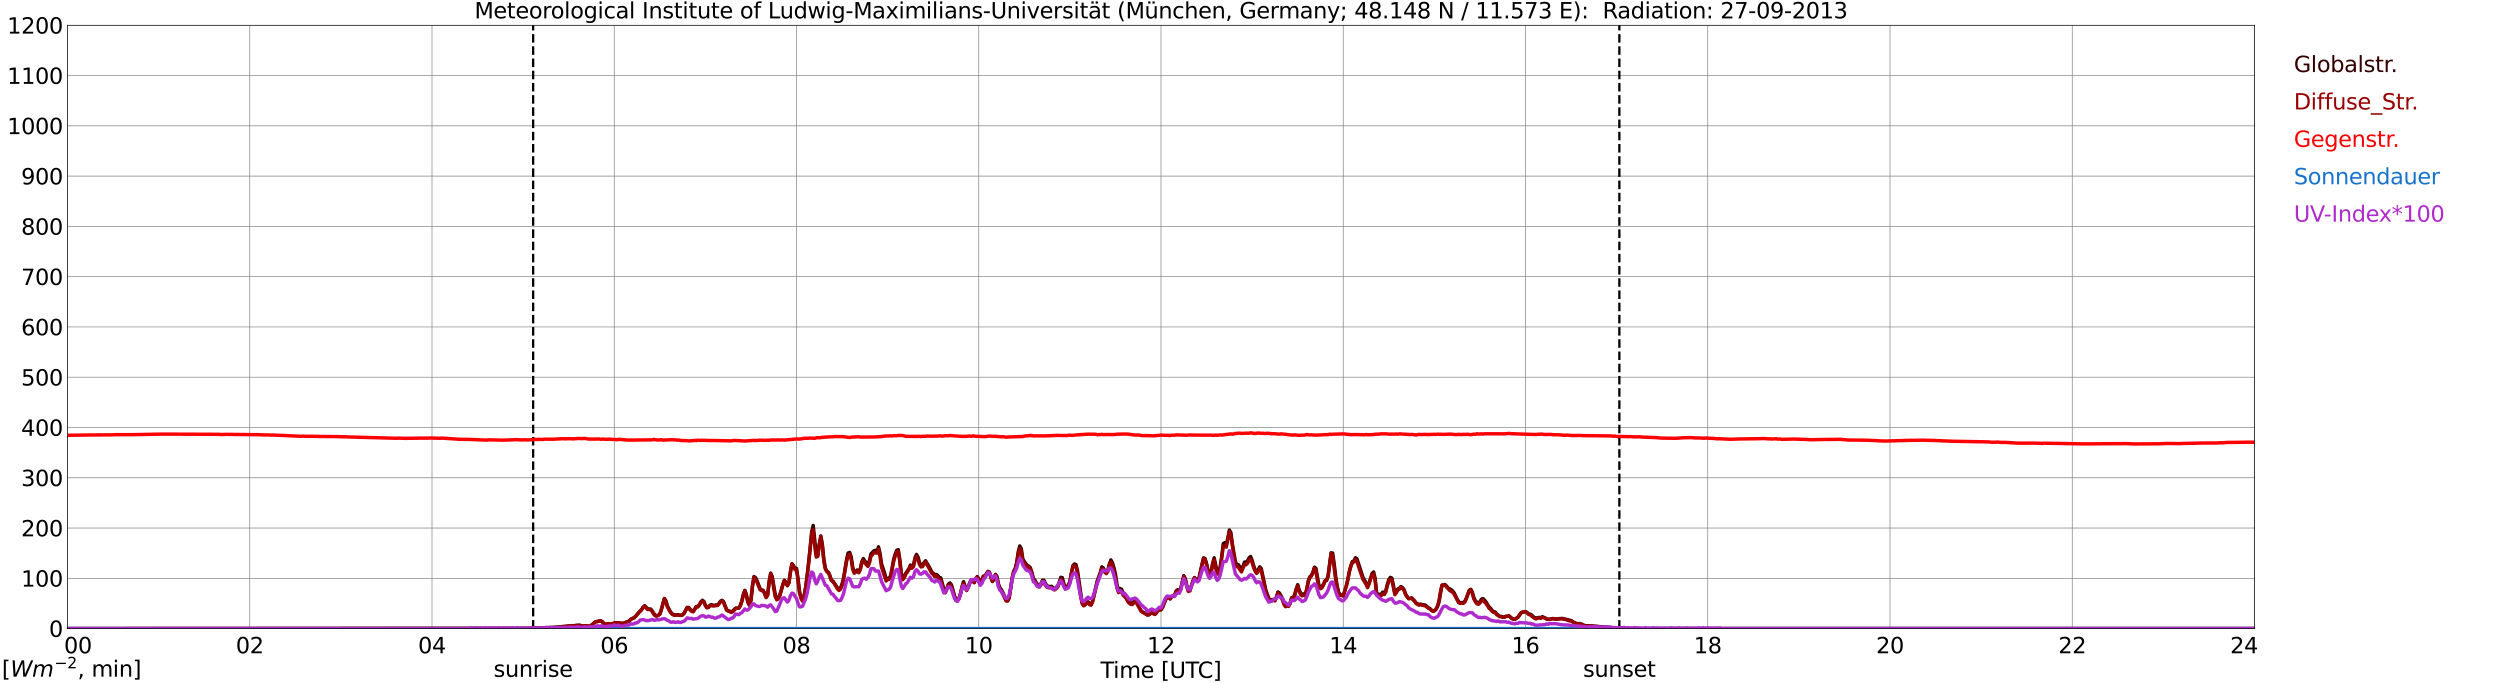 <?xml version="1.0" encoding="utf-8" standalone="no"?>
<!DOCTYPE svg PUBLIC "-//W3C//DTD SVG 1.1//EN"
  "http://www.w3.org/Graphics/SVG/1.1/DTD/svg11.dtd">
<svg xmlns:xlink="http://www.w3.org/1999/xlink" width="1085.4pt" height="296.64pt" viewBox="0 0 1085.4 296.64" xmlns="http://www.w3.org/2000/svg" version="1.1">
 <defs>
  <style type="text/css">*{stroke-linejoin: round; stroke-linecap: butt}</style>
 </defs>
 <g id="figure_1">
  <g id="patch_1">
   <path d="M 0 296.64 
L 1085.4 296.64 
L 1085.4 0 
L 0 0 
z
" style="fill: #ffffff"/>
  </g>
  <g id="axes_1">
   <g id="patch_2">
    <path d="M 29.306 272.909 
L 978.814 272.909 
L 978.814 10.976 
L 29.306 10.976 
z
" style="fill: #ffffff"/>
   </g>
   <g id="patch_3">
    <path d="M 978.814 272.909 
L 978.814 272.909 
L 978.814 10.976 
L 978.814 10.976 
z
" clip-path="url(#p5a96637d75)" style="fill: #d3d3d3; opacity: 0.25; stroke: #d3d3d3; stroke-linejoin: miter"/>
   </g>
   <g id="matplotlib.axis_1">
    <g id="xtick_1">
     <g id="line2d_1">
      <path d="M 29.306 272.909 
L 29.306 10.976 
" clip-path="url(#p5a96637d75)" style="fill: none; stroke: #808080; stroke-width: 0.3; stroke-linecap: square"/>
     </g>
     <g id="line2d_2"/>
     <g id="text_1">
      <!--    00 -->
      <g transform="translate(18.733 283.627) scale(0.095 -0.095)">
       <defs>
        <path id="DejaVuSans-20" transform="scale(0.016)"/>
        <path id="DejaVuSans-30" d="M 2034 4250 
Q 1547 4250 1301 3770 
Q 1056 3291 1056 2328 
Q 1056 1369 1301 889 
Q 1547 409 2034 409 
Q 2525 409 2770 889 
Q 3016 1369 3016 2328 
Q 3016 3291 2770 3770 
Q 2525 4250 2034 4250 
z
M 2034 4750 
Q 2819 4750 3233 4129 
Q 3647 3509 3647 2328 
Q 3647 1150 3233 529 
Q 2819 -91 2034 -91 
Q 1250 -91 836 529 
Q 422 1150 422 2328 
Q 422 3509 836 4129 
Q 1250 4750 2034 4750 
z
" transform="scale(0.016)"/>
       </defs>
       <use xlink:href="#DejaVuSans-20"/>
       <use xlink:href="#DejaVuSans-20" transform="translate(31.787 0)"/>
       <use xlink:href="#DejaVuSans-20" transform="translate(63.574 0)"/>
       <use xlink:href="#DejaVuSans-30" transform="translate(95.361 0)"/>
       <use xlink:href="#DejaVuSans-30" transform="translate(158.984 0)"/>
      </g>
     </g>
    </g>
    <g id="xtick_2">
     <g id="line2d_3">
      <path d="M 108.431 272.909 
L 108.431 10.976 
" clip-path="url(#p5a96637d75)" style="fill: none; stroke: #808080; stroke-width: 0.3; stroke-linecap: square"/>
     </g>
     <g id="line2d_4"/>
     <g id="text_2">
      <!-- 02 -->
      <g transform="translate(102.387 283.627) scale(0.095 -0.095)">
       <defs>
        <path id="DejaVuSans-32" d="M 1228 531 
L 3431 531 
L 3431 0 
L 469 0 
L 469 531 
Q 828 903 1448 1529 
Q 2069 2156 2228 2338 
Q 2531 2678 2651 2914 
Q 2772 3150 2772 3378 
Q 2772 3750 2511 3984 
Q 2250 4219 1831 4219 
Q 1534 4219 1204 4116 
Q 875 4013 500 3803 
L 500 4441 
Q 881 4594 1212 4672 
Q 1544 4750 1819 4750 
Q 2544 4750 2975 4387 
Q 3406 4025 3406 3419 
Q 3406 3131 3298 2873 
Q 3191 2616 2906 2266 
Q 2828 2175 2409 1742 
Q 1991 1309 1228 531 
z
" transform="scale(0.016)"/>
       </defs>
       <use xlink:href="#DejaVuSans-30"/>
       <use xlink:href="#DejaVuSans-32" transform="translate(63.623 0)"/>
      </g>
     </g>
    </g>
    <g id="xtick_3">
     <g id="line2d_5">
      <path d="M 187.557 272.909 
L 187.557 10.976 
" clip-path="url(#p5a96637d75)" style="fill: none; stroke: #808080; stroke-width: 0.3; stroke-linecap: square"/>
     </g>
     <g id="line2d_6"/>
     <g id="text_3">
      <!-- 04 -->
      <g transform="translate(181.513 283.627) scale(0.095 -0.095)">
       <defs>
        <path id="DejaVuSans-34" d="M 2419 4116 
L 825 1625 
L 2419 1625 
L 2419 4116 
z
M 2253 4666 
L 3047 4666 
L 3047 1625 
L 3713 1625 
L 3713 1100 
L 3047 1100 
L 3047 0 
L 2419 0 
L 2419 1100 
L 313 1100 
L 313 1709 
L 2253 4666 
z
" transform="scale(0.016)"/>
       </defs>
       <use xlink:href="#DejaVuSans-30"/>
       <use xlink:href="#DejaVuSans-34" transform="translate(63.623 0)"/>
      </g>
     </g>
    </g>
    <g id="xtick_4">
     <g id="line2d_7">
      <path d="M 266.683 272.909 
L 266.683 10.976 
" clip-path="url(#p5a96637d75)" style="fill: none; stroke: #808080; stroke-width: 0.3; stroke-linecap: square"/>
     </g>
     <g id="line2d_8"/>
     <g id="text_4">
      <!-- 06 -->
      <g transform="translate(260.638 283.627) scale(0.095 -0.095)">
       <defs>
        <path id="DejaVuSans-36" d="M 2113 2584 
Q 1688 2584 1439 2293 
Q 1191 2003 1191 1497 
Q 1191 994 1439 701 
Q 1688 409 2113 409 
Q 2538 409 2786 701 
Q 3034 994 3034 1497 
Q 3034 2003 2786 2293 
Q 2538 2584 2113 2584 
z
M 3366 4563 
L 3366 3988 
Q 3128 4100 2886 4159 
Q 2644 4219 2406 4219 
Q 1781 4219 1451 3797 
Q 1122 3375 1075 2522 
Q 1259 2794 1537 2939 
Q 1816 3084 2150 3084 
Q 2853 3084 3261 2657 
Q 3669 2231 3669 1497 
Q 3669 778 3244 343 
Q 2819 -91 2113 -91 
Q 1303 -91 875 529 
Q 447 1150 447 2328 
Q 447 3434 972 4092 
Q 1497 4750 2381 4750 
Q 2619 4750 2861 4703 
Q 3103 4656 3366 4563 
z
" transform="scale(0.016)"/>
       </defs>
       <use xlink:href="#DejaVuSans-30"/>
       <use xlink:href="#DejaVuSans-36" transform="translate(63.623 0)"/>
      </g>
     </g>
    </g>
    <g id="xtick_5">
     <g id="line2d_9">
      <path d="M 345.808 272.909 
L 345.808 10.976 
" clip-path="url(#p5a96637d75)" style="fill: none; stroke: #808080; stroke-width: 0.3; stroke-linecap: square"/>
     </g>
     <g id="line2d_10"/>
     <g id="text_5">
      <!-- 08 -->
      <g transform="translate(339.764 283.627) scale(0.095 -0.095)">
       <defs>
        <path id="DejaVuSans-38" d="M 2034 2216 
Q 1584 2216 1326 1975 
Q 1069 1734 1069 1313 
Q 1069 891 1326 650 
Q 1584 409 2034 409 
Q 2484 409 2743 651 
Q 3003 894 3003 1313 
Q 3003 1734 2745 1975 
Q 2488 2216 2034 2216 
z
M 1403 2484 
Q 997 2584 770 2862 
Q 544 3141 544 3541 
Q 544 4100 942 4425 
Q 1341 4750 2034 4750 
Q 2731 4750 3128 4425 
Q 3525 4100 3525 3541 
Q 3525 3141 3298 2862 
Q 3072 2584 2669 2484 
Q 3125 2378 3379 2068 
Q 3634 1759 3634 1313 
Q 3634 634 3220 271 
Q 2806 -91 2034 -91 
Q 1263 -91 848 271 
Q 434 634 434 1313 
Q 434 1759 690 2068 
Q 947 2378 1403 2484 
z
M 1172 3481 
Q 1172 3119 1398 2916 
Q 1625 2713 2034 2713 
Q 2441 2713 2670 2916 
Q 2900 3119 2900 3481 
Q 2900 3844 2670 4047 
Q 2441 4250 2034 4250 
Q 1625 4250 1398 4047 
Q 1172 3844 1172 3481 
z
" transform="scale(0.016)"/>
       </defs>
       <use xlink:href="#DejaVuSans-30"/>
       <use xlink:href="#DejaVuSans-38" transform="translate(63.623 0)"/>
      </g>
     </g>
    </g>
    <g id="xtick_6">
     <g id="line2d_11">
      <path d="M 424.934 272.909 
L 424.934 10.976 
" clip-path="url(#p5a96637d75)" style="fill: none; stroke: #808080; stroke-width: 0.3; stroke-linecap: square"/>
     </g>
     <g id="line2d_12"/>
     <g id="text_6">
      <!-- 10 -->
      <g transform="translate(418.89 283.627) scale(0.095 -0.095)">
       <defs>
        <path id="DejaVuSans-31" d="M 794 531 
L 1825 531 
L 1825 4091 
L 703 3866 
L 703 4441 
L 1819 4666 
L 2450 4666 
L 2450 531 
L 3481 531 
L 3481 0 
L 794 0 
L 794 531 
z
" transform="scale(0.016)"/>
       </defs>
       <use xlink:href="#DejaVuSans-31"/>
       <use xlink:href="#DejaVuSans-30" transform="translate(63.623 0)"/>
      </g>
     </g>
    </g>
    <g id="xtick_7">
     <g id="line2d_13">
      <path d="M 504.06 272.909 
L 504.06 10.976 
" clip-path="url(#p5a96637d75)" style="fill: none; stroke: #808080; stroke-width: 0.3; stroke-linecap: square"/>
     </g>
     <g id="line2d_14"/>
     <g id="text_7">
      <!-- 12 -->
      <g transform="translate(498.015 283.627) scale(0.095 -0.095)">
       <use xlink:href="#DejaVuSans-31"/>
       <use xlink:href="#DejaVuSans-32" transform="translate(63.623 0)"/>
      </g>
     </g>
    </g>
    <g id="xtick_8">
     <g id="line2d_15">
      <path d="M 583.185 272.909 
L 583.185 10.976 
" clip-path="url(#p5a96637d75)" style="fill: none; stroke: #808080; stroke-width: 0.3; stroke-linecap: square"/>
     </g>
     <g id="line2d_16"/>
     <g id="text_8">
      <!-- 14 -->
      <g transform="translate(577.141 283.627) scale(0.095 -0.095)">
       <use xlink:href="#DejaVuSans-31"/>
       <use xlink:href="#DejaVuSans-34" transform="translate(63.623 0)"/>
      </g>
     </g>
    </g>
    <g id="xtick_9">
     <g id="line2d_17">
      <path d="M 662.311 272.909 
L 662.311 10.976 
" clip-path="url(#p5a96637d75)" style="fill: none; stroke: #808080; stroke-width: 0.3; stroke-linecap: square"/>
     </g>
     <g id="line2d_18"/>
     <g id="text_9">
      <!-- 16 -->
      <g transform="translate(656.267 283.627) scale(0.095 -0.095)">
       <use xlink:href="#DejaVuSans-31"/>
       <use xlink:href="#DejaVuSans-36" transform="translate(63.623 0)"/>
      </g>
     </g>
    </g>
    <g id="xtick_10">
     <g id="line2d_19">
      <path d="M 741.437 272.909 
L 741.437 10.976 
" clip-path="url(#p5a96637d75)" style="fill: none; stroke: #808080; stroke-width: 0.3; stroke-linecap: square"/>
     </g>
     <g id="line2d_20"/>
     <g id="text_10">
      <!-- 18 -->
      <g transform="translate(735.392 283.627) scale(0.095 -0.095)">
       <use xlink:href="#DejaVuSans-31"/>
       <use xlink:href="#DejaVuSans-38" transform="translate(63.623 0)"/>
      </g>
     </g>
    </g>
    <g id="xtick_11">
     <g id="line2d_21">
      <path d="M 820.562 272.909 
L 820.562 10.976 
" clip-path="url(#p5a96637d75)" style="fill: none; stroke: #808080; stroke-width: 0.3; stroke-linecap: square"/>
     </g>
     <g id="line2d_22"/>
     <g id="text_11">
      <!-- 20 -->
      <g transform="translate(814.518 283.627) scale(0.095 -0.095)">
       <use xlink:href="#DejaVuSans-32"/>
       <use xlink:href="#DejaVuSans-30" transform="translate(63.623 0)"/>
      </g>
     </g>
    </g>
    <g id="xtick_12">
     <g id="line2d_23">
      <path d="M 899.688 272.909 
L 899.688 10.976 
" clip-path="url(#p5a96637d75)" style="fill: none; stroke: #808080; stroke-width: 0.3; stroke-linecap: square"/>
     </g>
     <g id="line2d_24"/>
     <g id="text_12">
      <!-- 22 -->
      <g transform="translate(893.644 283.627) scale(0.095 -0.095)">
       <use xlink:href="#DejaVuSans-32"/>
       <use xlink:href="#DejaVuSans-32" transform="translate(63.623 0)"/>
      </g>
     </g>
    </g>
    <g id="xtick_13">
     <g id="line2d_25">
      <path d="M 978.814 272.909 
L 978.814 10.976 
" clip-path="url(#p5a96637d75)" style="fill: none; stroke: #808080; stroke-width: 0.3; stroke-linecap: square"/>
     </g>
     <g id="line2d_26"/>
     <g id="text_13">
      <!-- 24    -->
      <g transform="translate(968.241 283.627) scale(0.095 -0.095)">
       <use xlink:href="#DejaVuSans-32"/>
       <use xlink:href="#DejaVuSans-34" transform="translate(63.623 0)"/>
       <use xlink:href="#DejaVuSans-20" transform="translate(127.246 0)"/>
       <use xlink:href="#DejaVuSans-20" transform="translate(159.033 0)"/>
       <use xlink:href="#DejaVuSans-20" transform="translate(190.82 0)"/>
      </g>
     </g>
    </g>
    <g id="text_14">
     <!-- Time [UTC] -->
     <g transform="translate(477.806 294.322) scale(0.095 -0.095)">
      <defs>
       <path id="DejaVuSans-54" d="M -19 4666 
L 3928 4666 
L 3928 4134 
L 2272 4134 
L 2272 0 
L 1638 0 
L 1638 4134 
L -19 4134 
L -19 4666 
z
" transform="scale(0.016)"/>
       <path id="DejaVuSans-69" d="M 603 3500 
L 1178 3500 
L 1178 0 
L 603 0 
L 603 3500 
z
M 603 4863 
L 1178 4863 
L 1178 4134 
L 603 4134 
L 603 4863 
z
" transform="scale(0.016)"/>
       <path id="DejaVuSans-6d" d="M 3328 2828 
Q 3544 3216 3844 3400 
Q 4144 3584 4550 3584 
Q 5097 3584 5394 3201 
Q 5691 2819 5691 2113 
L 5691 0 
L 5113 0 
L 5113 2094 
Q 5113 2597 4934 2840 
Q 4756 3084 4391 3084 
Q 3944 3084 3684 2787 
Q 3425 2491 3425 1978 
L 3425 0 
L 2847 0 
L 2847 2094 
Q 2847 2600 2669 2842 
Q 2491 3084 2119 3084 
Q 1678 3084 1418 2786 
Q 1159 2488 1159 1978 
L 1159 0 
L 581 0 
L 581 3500 
L 1159 3500 
L 1159 2956 
Q 1356 3278 1631 3431 
Q 1906 3584 2284 3584 
Q 2666 3584 2933 3390 
Q 3200 3197 3328 2828 
z
" transform="scale(0.016)"/>
       <path id="DejaVuSans-65" d="M 3597 1894 
L 3597 1613 
L 953 1613 
Q 991 1019 1311 708 
Q 1631 397 2203 397 
Q 2534 397 2845 478 
Q 3156 559 3463 722 
L 3463 178 
Q 3153 47 2828 -22 
Q 2503 -91 2169 -91 
Q 1331 -91 842 396 
Q 353 884 353 1716 
Q 353 2575 817 3079 
Q 1281 3584 2069 3584 
Q 2775 3584 3186 3129 
Q 3597 2675 3597 1894 
z
M 3022 2063 
Q 3016 2534 2758 2815 
Q 2500 3097 2075 3097 
Q 1594 3097 1305 2825 
Q 1016 2553 972 2059 
L 3022 2063 
z
" transform="scale(0.016)"/>
       <path id="DejaVuSans-5b" d="M 550 4863 
L 1875 4863 
L 1875 4416 
L 1125 4416 
L 1125 -397 
L 1875 -397 
L 1875 -844 
L 550 -844 
L 550 4863 
z
" transform="scale(0.016)"/>
       <path id="DejaVuSans-55" d="M 556 4666 
L 1191 4666 
L 1191 1831 
Q 1191 1081 1462 751 
Q 1734 422 2344 422 
Q 2950 422 3222 751 
Q 3494 1081 3494 1831 
L 3494 4666 
L 4128 4666 
L 4128 1753 
Q 4128 841 3676 375 
Q 3225 -91 2344 -91 
Q 1459 -91 1007 375 
Q 556 841 556 1753 
L 556 4666 
z
" transform="scale(0.016)"/>
       <path id="DejaVuSans-43" d="M 4122 4306 
L 4122 3641 
Q 3803 3938 3442 4084 
Q 3081 4231 2675 4231 
Q 1875 4231 1450 3742 
Q 1025 3253 1025 2328 
Q 1025 1406 1450 917 
Q 1875 428 2675 428 
Q 3081 428 3442 575 
Q 3803 722 4122 1019 
L 4122 359 
Q 3791 134 3420 21 
Q 3050 -91 2638 -91 
Q 1578 -91 968 557 
Q 359 1206 359 2328 
Q 359 3453 968 4101 
Q 1578 4750 2638 4750 
Q 3056 4750 3426 4639 
Q 3797 4528 4122 4306 
z
" transform="scale(0.016)"/>
       <path id="DejaVuSans-5d" d="M 1947 4863 
L 1947 -844 
L 622 -844 
L 622 -397 
L 1369 -397 
L 1369 4416 
L 622 4416 
L 622 4863 
L 1947 4863 
z
" transform="scale(0.016)"/>
      </defs>
      <use xlink:href="#DejaVuSans-54"/>
      <use xlink:href="#DejaVuSans-69" transform="translate(57.959 0)"/>
      <use xlink:href="#DejaVuSans-6d" transform="translate(85.742 0)"/>
      <use xlink:href="#DejaVuSans-65" transform="translate(183.154 0)"/>
      <use xlink:href="#DejaVuSans-20" transform="translate(244.678 0)"/>
      <use xlink:href="#DejaVuSans-5b" transform="translate(276.465 0)"/>
      <use xlink:href="#DejaVuSans-55" transform="translate(315.479 0)"/>
      <use xlink:href="#DejaVuSans-54" transform="translate(388.672 0)"/>
      <use xlink:href="#DejaVuSans-43" transform="translate(443.881 0)"/>
      <use xlink:href="#DejaVuSans-5d" transform="translate(513.705 0)"/>
     </g>
    </g>
   </g>
   <g id="matplotlib.axis_2">
    <g id="ytick_1">
     <g id="line2d_27">
      <path d="M 29.306 272.909 
L 978.814 272.909 
" clip-path="url(#p5a96637d75)" style="fill: none; stroke: #808080; stroke-width: 0.3; stroke-linecap: square"/>
     </g>
     <g id="line2d_28"/>
     <g id="text_15">
      <!-- 0 -->
      <g transform="translate(21.261 276.518) scale(0.095 -0.095)">
       <use xlink:href="#DejaVuSans-30"/>
      </g>
     </g>
    </g>
    <g id="ytick_2">
     <g id="line2d_29">
      <path d="M 29.306 251.081 
L 978.814 251.081 
" clip-path="url(#p5a96637d75)" style="fill: none; stroke: #808080; stroke-width: 0.3; stroke-linecap: square"/>
     </g>
     <g id="line2d_30"/>
     <g id="text_16">
      <!-- 100 -->
      <g transform="translate(9.173 254.69) scale(0.095 -0.095)">
       <use xlink:href="#DejaVuSans-31"/>
       <use xlink:href="#DejaVuSans-30" transform="translate(63.623 0)"/>
       <use xlink:href="#DejaVuSans-30" transform="translate(127.246 0)"/>
      </g>
     </g>
    </g>
    <g id="ytick_3">
     <g id="line2d_31">
      <path d="M 29.306 229.253 
L 978.814 229.253 
" clip-path="url(#p5a96637d75)" style="fill: none; stroke: #808080; stroke-width: 0.3; stroke-linecap: square"/>
     </g>
     <g id="line2d_32"/>
     <g id="text_17">
      <!-- 200 -->
      <g transform="translate(9.173 232.863) scale(0.095 -0.095)">
       <use xlink:href="#DejaVuSans-32"/>
       <use xlink:href="#DejaVuSans-30" transform="translate(63.623 0)"/>
       <use xlink:href="#DejaVuSans-30" transform="translate(127.246 0)"/>
      </g>
     </g>
    </g>
    <g id="ytick_4">
     <g id="line2d_33">
      <path d="M 29.306 207.426 
L 978.814 207.426 
" clip-path="url(#p5a96637d75)" style="fill: none; stroke: #808080; stroke-width: 0.3; stroke-linecap: square"/>
     </g>
     <g id="line2d_34"/>
     <g id="text_18">
      <!-- 300 -->
      <g transform="translate(9.173 211.035) scale(0.095 -0.095)">
       <defs>
        <path id="DejaVuSans-33" d="M 2597 2516 
Q 3050 2419 3304 2112 
Q 3559 1806 3559 1356 
Q 3559 666 3084 287 
Q 2609 -91 1734 -91 
Q 1441 -91 1130 -33 
Q 819 25 488 141 
L 488 750 
Q 750 597 1062 519 
Q 1375 441 1716 441 
Q 2309 441 2620 675 
Q 2931 909 2931 1356 
Q 2931 1769 2642 2001 
Q 2353 2234 1838 2234 
L 1294 2234 
L 1294 2753 
L 1863 2753 
Q 2328 2753 2575 2939 
Q 2822 3125 2822 3475 
Q 2822 3834 2567 4026 
Q 2313 4219 1838 4219 
Q 1578 4219 1281 4162 
Q 984 4106 628 3988 
L 628 4550 
Q 988 4650 1302 4700 
Q 1616 4750 1894 4750 
Q 2613 4750 3031 4423 
Q 3450 4097 3450 3541 
Q 3450 3153 3228 2886 
Q 3006 2619 2597 2516 
z
" transform="scale(0.016)"/>
       </defs>
       <use xlink:href="#DejaVuSans-33"/>
       <use xlink:href="#DejaVuSans-30" transform="translate(63.623 0)"/>
       <use xlink:href="#DejaVuSans-30" transform="translate(127.246 0)"/>
      </g>
     </g>
    </g>
    <g id="ytick_5">
     <g id="line2d_35">
      <path d="M 29.306 185.598 
L 978.814 185.598 
" clip-path="url(#p5a96637d75)" style="fill: none; stroke: #808080; stroke-width: 0.3; stroke-linecap: square"/>
     </g>
     <g id="line2d_36"/>
     <g id="text_19">
      <!-- 400 -->
      <g transform="translate(9.173 189.207) scale(0.095 -0.095)">
       <use xlink:href="#DejaVuSans-34"/>
       <use xlink:href="#DejaVuSans-30" transform="translate(63.623 0)"/>
       <use xlink:href="#DejaVuSans-30" transform="translate(127.246 0)"/>
      </g>
     </g>
    </g>
    <g id="ytick_6">
     <g id="line2d_37">
      <path d="M 29.306 163.77 
L 978.814 163.77 
" clip-path="url(#p5a96637d75)" style="fill: none; stroke: #808080; stroke-width: 0.3; stroke-linecap: square"/>
     </g>
     <g id="line2d_38"/>
     <g id="text_20">
      <!-- 500 -->
      <g transform="translate(9.173 167.379) scale(0.095 -0.095)">
       <defs>
        <path id="DejaVuSans-35" d="M 691 4666 
L 3169 4666 
L 3169 4134 
L 1269 4134 
L 1269 2991 
Q 1406 3038 1543 3061 
Q 1681 3084 1819 3084 
Q 2600 3084 3056 2656 
Q 3513 2228 3513 1497 
Q 3513 744 3044 326 
Q 2575 -91 1722 -91 
Q 1428 -91 1123 -41 
Q 819 9 494 109 
L 494 744 
Q 775 591 1075 516 
Q 1375 441 1709 441 
Q 2250 441 2565 725 
Q 2881 1009 2881 1497 
Q 2881 1984 2565 2268 
Q 2250 2553 1709 2553 
Q 1456 2553 1204 2497 
Q 953 2441 691 2322 
L 691 4666 
z
" transform="scale(0.016)"/>
       </defs>
       <use xlink:href="#DejaVuSans-35"/>
       <use xlink:href="#DejaVuSans-30" transform="translate(63.623 0)"/>
       <use xlink:href="#DejaVuSans-30" transform="translate(127.246 0)"/>
      </g>
     </g>
    </g>
    <g id="ytick_7">
     <g id="line2d_39">
      <path d="M 29.306 141.942 
L 978.814 141.942 
" clip-path="url(#p5a96637d75)" style="fill: none; stroke: #808080; stroke-width: 0.3; stroke-linecap: square"/>
     </g>
     <g id="line2d_40"/>
     <g id="text_21">
      <!-- 600 -->
      <g transform="translate(9.173 145.551) scale(0.095 -0.095)">
       <use xlink:href="#DejaVuSans-36"/>
       <use xlink:href="#DejaVuSans-30" transform="translate(63.623 0)"/>
       <use xlink:href="#DejaVuSans-30" transform="translate(127.246 0)"/>
      </g>
     </g>
    </g>
    <g id="ytick_8">
     <g id="line2d_41">
      <path d="M 29.306 120.114 
L 978.814 120.114 
" clip-path="url(#p5a96637d75)" style="fill: none; stroke: #808080; stroke-width: 0.3; stroke-linecap: square"/>
     </g>
     <g id="line2d_42"/>
     <g id="text_22">
      <!-- 700 -->
      <g transform="translate(9.173 123.724) scale(0.095 -0.095)">
       <defs>
        <path id="DejaVuSans-37" d="M 525 4666 
L 3525 4666 
L 3525 4397 
L 1831 0 
L 1172 0 
L 2766 4134 
L 525 4134 
L 525 4666 
z
" transform="scale(0.016)"/>
       </defs>
       <use xlink:href="#DejaVuSans-37"/>
       <use xlink:href="#DejaVuSans-30" transform="translate(63.623 0)"/>
       <use xlink:href="#DejaVuSans-30" transform="translate(127.246 0)"/>
      </g>
     </g>
    </g>
    <g id="ytick_9">
     <g id="line2d_43">
      <path d="M 29.306 98.287 
L 978.814 98.287 
" clip-path="url(#p5a96637d75)" style="fill: none; stroke: #808080; stroke-width: 0.3; stroke-linecap: square"/>
     </g>
     <g id="line2d_44"/>
     <g id="text_23">
      <!-- 800 -->
      <g transform="translate(9.173 101.896) scale(0.095 -0.095)">
       <use xlink:href="#DejaVuSans-38"/>
       <use xlink:href="#DejaVuSans-30" transform="translate(63.623 0)"/>
       <use xlink:href="#DejaVuSans-30" transform="translate(127.246 0)"/>
      </g>
     </g>
    </g>
    <g id="ytick_10">
     <g id="line2d_45">
      <path d="M 29.306 76.459 
L 978.814 76.459 
" clip-path="url(#p5a96637d75)" style="fill: none; stroke: #808080; stroke-width: 0.3; stroke-linecap: square"/>
     </g>
     <g id="line2d_46"/>
     <g id="text_24">
      <!-- 900 -->
      <g transform="translate(9.173 80.068) scale(0.095 -0.095)">
       <defs>
        <path id="DejaVuSans-39" d="M 703 97 
L 703 672 
Q 941 559 1184 500 
Q 1428 441 1663 441 
Q 2288 441 2617 861 
Q 2947 1281 2994 2138 
Q 2813 1869 2534 1725 
Q 2256 1581 1919 1581 
Q 1219 1581 811 2004 
Q 403 2428 403 3163 
Q 403 3881 828 4315 
Q 1253 4750 1959 4750 
Q 2769 4750 3195 4129 
Q 3622 3509 3622 2328 
Q 3622 1225 3098 567 
Q 2575 -91 1691 -91 
Q 1453 -91 1209 -44 
Q 966 3 703 97 
z
M 1959 2075 
Q 2384 2075 2632 2365 
Q 2881 2656 2881 3163 
Q 2881 3666 2632 3958 
Q 2384 4250 1959 4250 
Q 1534 4250 1286 3958 
Q 1038 3666 1038 3163 
Q 1038 2656 1286 2365 
Q 1534 2075 1959 2075 
z
" transform="scale(0.016)"/>
       </defs>
       <use xlink:href="#DejaVuSans-39"/>
       <use xlink:href="#DejaVuSans-30" transform="translate(63.623 0)"/>
       <use xlink:href="#DejaVuSans-30" transform="translate(127.246 0)"/>
      </g>
     </g>
    </g>
    <g id="ytick_11">
     <g id="line2d_47">
      <path d="M 29.306 54.631 
L 978.814 54.631 
" clip-path="url(#p5a96637d75)" style="fill: none; stroke: #808080; stroke-width: 0.3; stroke-linecap: square"/>
     </g>
     <g id="line2d_48"/>
     <g id="text_25">
      <!-- 1000 -->
      <g transform="translate(3.128 58.24) scale(0.095 -0.095)">
       <use xlink:href="#DejaVuSans-31"/>
       <use xlink:href="#DejaVuSans-30" transform="translate(63.623 0)"/>
       <use xlink:href="#DejaVuSans-30" transform="translate(127.246 0)"/>
       <use xlink:href="#DejaVuSans-30" transform="translate(190.869 0)"/>
      </g>
     </g>
    </g>
    <g id="ytick_12">
     <g id="line2d_49">
      <path d="M 29.306 32.803 
L 978.814 32.803 
" clip-path="url(#p5a96637d75)" style="fill: none; stroke: #808080; stroke-width: 0.3; stroke-linecap: square"/>
     </g>
     <g id="line2d_50"/>
     <g id="text_26">
      <!-- 1100 -->
      <g transform="translate(3.128 36.413) scale(0.095 -0.095)">
       <use xlink:href="#DejaVuSans-31"/>
       <use xlink:href="#DejaVuSans-31" transform="translate(63.623 0)"/>
       <use xlink:href="#DejaVuSans-30" transform="translate(127.246 0)"/>
       <use xlink:href="#DejaVuSans-30" transform="translate(190.869 0)"/>
      </g>
     </g>
    </g>
    <g id="ytick_13">
     <g id="line2d_51">
      <path d="M 29.306 10.976 
L 978.814 10.976 
" clip-path="url(#p5a96637d75)" style="fill: none; stroke: #808080; stroke-width: 0.3; stroke-linecap: square"/>
     </g>
     <g id="line2d_52"/>
     <g id="text_27">
      <!-- 1200 -->
      <g transform="translate(3.128 14.585) scale(0.095 -0.095)">
       <use xlink:href="#DejaVuSans-31"/>
       <use xlink:href="#DejaVuSans-32" transform="translate(63.623 0)"/>
       <use xlink:href="#DejaVuSans-30" transform="translate(127.246 0)"/>
       <use xlink:href="#DejaVuSans-30" transform="translate(190.869 0)"/>
      </g>
     </g>
    </g>
   </g>
   <g id="line2d_53">
    <path d="M 231.472 272.909 
L 231.472 10.976 
" clip-path="url(#p5a96637d75)" style="fill: none; stroke-dasharray: 3.7,1.6; stroke-dashoffset: 0; stroke: #000000"/>
   </g>
   <g id="line2d_54">
    <path d="M 703.061 272.909 
L 703.061 10.976 
" clip-path="url(#p5a96637d75)" style="fill: none; stroke-dasharray: 3.7,1.6; stroke-dashoffset: 0; stroke: #000000"/>
   </g>
   <g id="line2d_55">
    <path d="M 29.306 272.909 
L 226.461 272.839 
L 227.779 272.78 
L 228.439 272.867 
L 231.736 272.719 
L 232.395 272.573 
L 235.033 272.632 
L 243.604 272.158 
L 244.264 272.009 
L 245.583 271.951 
L 251.517 271.416 
L 252.836 271.772 
L 253.495 271.772 
L 254.155 271.623 
L 255.473 271.951 
L 256.133 271.831 
L 257.451 271.032 
L 258.111 270.32 
L 258.77 269.846 
L 259.43 269.818 
L 260.089 269.611 
L 260.748 269.521 
L 261.408 269.846 
L 262.067 270.527 
L 262.726 271.001 
L 264.045 270.794 
L 265.364 271.062 
L 267.342 270.32 
L 268.002 270.44 
L 268.661 270.351 
L 269.98 270.647 
L 271.298 270.44 
L 271.958 270.084 
L 272.617 269.877 
L 273.277 269.491 
L 273.936 268.868 
L 275.255 268.187 
L 275.914 267.565 
L 277.892 265.287 
L 278.552 264.634 
L 279.211 263.628 
L 279.87 262.975 
L 281.189 264.339 
L 282.508 264.427 
L 283.167 265.197 
L 283.827 266.293 
L 284.486 267.092 
L 285.145 267.358 
L 285.805 267.092 
L 286.464 266.618 
L 287.124 264.634 
L 288.442 259.836 
L 289.102 260.783 
L 289.761 263.123 
L 291.08 265.642 
L 291.739 266.382 
L 292.399 266.856 
L 293.058 266.974 
L 294.377 266.915 
L 295.036 267.092 
L 295.696 267.122 
L 296.355 266.945 
L 297.014 266.262 
L 298.333 263.717 
L 298.992 263.717 
L 299.652 264.544 
L 300.311 265.138 
L 300.971 265.435 
L 302.289 263.331 
L 302.949 263.302 
L 303.608 262.621 
L 304.267 261.377 
L 304.927 260.607 
L 305.586 261.08 
L 306.246 262.709 
L 306.905 263.687 
L 307.564 263.628 
L 308.224 262.768 
L 308.883 262.532 
L 309.543 262.768 
L 310.202 262.857 
L 310.861 262.621 
L 311.521 262.709 
L 312.18 261.938 
L 312.839 260.991 
L 313.499 260.635 
L 314.158 261.257 
L 315.477 264.664 
L 316.136 265.138 
L 316.796 265.315 
L 317.455 265.642 
L 318.114 265.374 
L 318.774 264.575 
L 319.433 264.012 
L 320.093 264.071 
L 320.752 263.953 
L 321.411 262.916 
L 322.071 261.021 
L 322.73 258.208 
L 323.39 256.311 
L 324.049 258.149 
L 324.708 261.229 
L 325.368 262.56 
L 326.027 260.666 
L 326.686 254.565 
L 327.346 250.33 
L 328.005 250.745 
L 328.665 252.135 
L 329.983 255.512 
L 330.643 256.193 
L 331.302 256.252 
L 331.961 257.527 
L 332.621 259.273 
L 333.28 258.356 
L 333.94 252.609 
L 334.599 248.82 
L 335.258 250.3 
L 336.577 258.118 
L 337.236 259.688 
L 337.896 259.629 
L 338.555 258.444 
L 339.874 253.884 
L 340.533 251.959 
L 341.193 252.816 
L 341.852 254.032 
L 342.512 253.024 
L 343.171 248.405 
L 343.83 244.762 
L 344.49 245.471 
L 345.149 246.864 
L 345.808 246.774 
L 346.468 251.129 
L 347.127 256.846 
L 347.787 259.393 
L 348.446 260.635 
L 349.105 258.917 
L 349.765 255.156 
L 350.424 250.269 
L 351.743 237.773 
L 352.402 230.901 
L 353.062 228.147 
L 354.38 240.586 
L 355.04 241.088 
L 355.699 236.38 
L 356.359 232.678 
L 357.018 236.232 
L 357.677 242.747 
L 358.337 246.657 
L 358.996 248.019 
L 359.655 248.405 
L 360.315 249.974 
L 360.974 251.869 
L 361.634 252.314 
L 363.612 255.246 
L 364.271 255.75 
L 364.93 255.215 
L 365.59 253.497 
L 366.249 250.832 
L 367.568 242.806 
L 368.227 240.082 
L 368.887 239.844 
L 369.546 241.682 
L 370.206 246.272 
L 370.865 248.405 
L 371.524 248.139 
L 372.184 247.455 
L 372.843 248.139 
L 373.502 247.041 
L 374.162 243.902 
L 374.821 242.511 
L 375.481 243.636 
L 376.799 244.849 
L 377.459 243.546 
L 378.118 240.497 
L 379.437 239.135 
L 380.096 238.927 
L 380.756 239.37 
L 381.415 237.417 
L 382.074 240.289 
L 382.734 244.849 
L 384.053 248.789 
L 384.712 251.336 
L 385.371 251.099 
L 386.031 250.981 
L 386.69 249.944 
L 388.009 242.717 
L 388.668 240.556 
L 389.328 238.897 
L 389.987 238.63 
L 390.646 242.806 
L 391.306 248.848 
L 391.965 251.04 
L 392.624 250.33 
L 393.284 248.789 
L 394.603 246.953 
L 395.262 245.325 
L 395.921 245.917 
L 396.581 245.443 
L 397.24 242.243 
L 397.899 240.704 
L 398.559 241.859 
L 399.218 244.199 
L 399.878 245.561 
L 400.537 245.353 
L 401.196 244.227 
L 401.856 243.459 
L 403.834 246.864 
L 404.493 248.285 
L 405.153 248.848 
L 405.812 249.588 
L 406.471 249.411 
L 407.131 249.826 
L 407.79 250.714 
L 408.45 250.863 
L 409.768 255.661 
L 410.428 256.874 
L 411.087 255.602 
L 411.746 253.587 
L 412.406 253.083 
L 413.065 253.884 
L 413.725 256.075 
L 414.384 258.83 
L 415.043 260.369 
L 415.703 260.755 
L 416.362 259.688 
L 417.022 257.614 
L 417.681 254.683 
L 418.34 252.522 
L 419 254.534 
L 419.659 255.957 
L 420.318 255.156 
L 420.978 253.351 
L 421.637 252.017 
L 422.297 251.841 
L 422.956 252.965 
L 423.615 251.395 
L 424.275 250.33 
L 424.934 251.247 
L 425.593 252.995 
L 426.253 252.166 
L 426.912 250.151 
L 427.572 249.974 
L 428.231 249.204 
L 428.89 248.108 
L 429.55 248.315 
L 430.869 252.463 
L 431.528 251.426 
L 432.187 249.352 
L 432.847 250.241 
L 433.506 253.617 
L 434.165 255.276 
L 434.825 256.104 
L 435.484 257.348 
L 436.803 260.489 
L 437.462 260.576 
L 438.122 259.539 
L 438.781 255.661 
L 439.44 251.04 
L 440.1 248.049 
L 440.759 246.805 
L 441.419 244.168 
L 442.078 239.549 
L 442.737 237.031 
L 443.397 238.157 
L 444.056 242.658 
L 444.716 243.843 
L 446.034 245.53 
L 446.694 245.827 
L 447.353 246.539 
L 448.012 248.551 
L 448.672 251.219 
L 449.331 251.9 
L 449.991 253.113 
L 450.65 254.091 
L 451.309 254.209 
L 451.969 253.321 
L 452.628 251.869 
L 453.287 251.959 
L 453.947 253.438 
L 454.606 254.327 
L 455.266 254.565 
L 455.925 254.683 
L 456.584 254.565 
L 457.244 255.335 
L 457.903 255.571 
L 459.222 254.447 
L 459.881 252.788 
L 460.541 250.655 
L 461.2 250.773 
L 461.859 253.321 
L 462.519 254.89 
L 463.178 255.008 
L 463.838 254.002 
L 464.497 252.491 
L 465.816 245.591 
L 466.475 244.849 
L 467.134 245.087 
L 467.794 247.724 
L 469.772 261.406 
L 470.431 262.709 
L 471.091 262.501 
L 471.75 261.643 
L 472.409 261.288 
L 473.069 262.117 
L 473.728 262.442 
L 474.388 260.932 
L 476.366 252.194 
L 477.685 248.641 
L 478.344 246.124 
L 479.003 246.539 
L 479.663 247.931 
L 480.322 248.551 
L 480.981 247.604 
L 481.641 244.88 
L 482.3 243.103 
L 482.96 244.288 
L 483.619 246.48 
L 484.278 249.173 
L 484.938 253.735 
L 485.597 256.224 
L 486.256 255.512 
L 486.916 255.809 
L 487.575 257.348 
L 488.894 258.799 
L 489.553 260.34 
L 490.213 261.347 
L 491.532 262.028 
L 492.191 261.257 
L 492.85 260.696 
L 493.51 261.288 
L 494.828 264.191 
L 495.488 265.287 
L 496.147 265.73 
L 497.466 266.382 
L 498.125 266.915 
L 498.785 266.915 
L 499.444 266.411 
L 500.103 266.085 
L 501.422 266.708 
L 502.082 265.996 
L 502.741 265.049 
L 503.4 264.693 
L 504.06 264.723 
L 504.719 263.746 
L 506.038 260.428 
L 506.697 259.186 
L 507.357 259.125 
L 508.016 259.954 
L 508.675 259.037 
L 509.335 258.592 
L 509.994 258.415 
L 510.654 256.518 
L 511.313 256.016 
L 511.972 256.549 
L 512.632 255.689 
L 513.95 249.944 
L 514.61 251.219 
L 515.269 254.24 
L 515.929 256.342 
L 516.588 256.372 
L 517.907 252.343 
L 518.566 250.773 
L 519.226 251.454 
L 519.885 251.662 
L 520.544 250.922 
L 521.863 244.939 
L 522.522 242.184 
L 523.182 242.481 
L 523.841 244.703 
L 524.501 247.693 
L 525.16 249.47 
L 525.819 248.167 
L 526.479 244.642 
L 527.138 242.184 
L 528.457 248.285 
L 529.116 248.523 
L 529.776 246.034 
L 530.435 241.444 
L 531.094 236.024 
L 531.754 235.61 
L 532.413 236.557 
L 533.073 233.684 
L 533.732 230.1 
L 534.391 231.196 
L 535.051 236.262 
L 536.369 243.843 
L 537.029 245.205 
L 537.688 245.205 
L 539.007 247.189 
L 539.666 245.858 
L 540.326 244.022 
L 540.985 244.081 
L 541.644 243.428 
L 542.304 242.184 
L 542.963 241.621 
L 543.623 243.251 
L 544.282 245.561 
L 544.941 247.427 
L 545.601 248.226 
L 546.26 247.397 
L 546.919 246.093 
L 547.579 246.805 
L 549.557 256.165 
L 550.876 259.808 
L 551.535 260.517 
L 552.854 260.22 
L 553.513 260.458 
L 554.173 259.273 
L 554.832 256.994 
L 555.491 257.468 
L 556.81 259.895 
L 557.47 261.938 
L 558.129 263.006 
L 558.788 262.739 
L 559.448 262.947 
L 560.107 261.938 
L 560.766 259.511 
L 561.426 259.452 
L 562.085 258.177 
L 562.745 255.75 
L 563.404 253.853 
L 564.063 256.165 
L 564.723 257.586 
L 565.382 258 
L 566.042 257.821 
L 566.701 258.059 
L 567.36 255.719 
L 568.02 252.135 
L 568.679 250.417 
L 569.338 249.826 
L 569.998 248.492 
L 570.657 246.242 
L 571.317 246.746 
L 572.635 254.181 
L 573.295 254.89 
L 573.954 254.593 
L 574.613 253.646 
L 575.273 252.135 
L 575.932 251.869 
L 576.592 250.21 
L 577.91 239.993 
L 578.57 240.11 
L 579.229 244.642 
L 579.889 250.151 
L 580.548 254.447 
L 581.207 257.23 
L 581.867 258.236 
L 582.526 258.326 
L 583.185 258.592 
L 584.504 254.475 
L 585.164 251.721 
L 585.823 248.167 
L 586.482 245.679 
L 587.142 243.784 
L 587.801 243.577 
L 588.46 242.156 
L 589.12 242.57 
L 590.439 246.598 
L 591.757 250.684 
L 593.076 252.995 
L 593.736 254.593 
L 594.395 253.29 
L 595.714 248.907 
L 596.373 248.346 
L 597.032 251.099 
L 597.692 257.555 
L 598.351 257.97 
L 599.011 258.09 
L 599.67 258 
L 600.329 257.053 
L 600.989 257.378 
L 601.648 256.549 
L 602.307 253.705 
L 602.967 251.662 
L 603.626 250.684 
L 604.286 251.011 
L 604.945 254.032 
L 605.604 257.645 
L 606.264 256.905 
L 606.923 255.661 
L 607.582 255.335 
L 608.242 254.654 
L 608.901 255.097 
L 609.561 255.957 
L 610.22 257.883 
L 610.879 259.037 
L 611.539 259.836 
L 612.198 259.808 
L 612.858 259.539 
L 614.176 260.904 
L 614.836 261.792 
L 615.495 262.176 
L 616.154 262.383 
L 616.814 262.266 
L 617.473 262.501 
L 618.792 262.68 
L 620.111 263.863 
L 620.77 264.132 
L 621.429 264.841 
L 622.089 265.197 
L 622.748 265.138 
L 623.408 264.575 
L 624.067 263.42 
L 624.726 261.465 
L 626.045 254.15 
L 626.705 253.884 
L 627.364 253.794 
L 628.023 254.386 
L 628.683 255.305 
L 630.001 255.957 
L 630.661 256.579 
L 631.32 257.378 
L 632.639 260.133 
L 633.298 261.198 
L 633.958 261.672 
L 635.276 261.585 
L 635.936 261.139 
L 636.595 259.777 
L 637.914 256.252 
L 638.573 255.868 
L 639.233 257.171 
L 639.892 259.452 
L 640.552 260.814 
L 641.211 261.465 
L 641.87 261.792 
L 642.53 261.257 
L 643.189 260.133 
L 643.848 259.895 
L 644.508 260.517 
L 645.167 261.347 
L 646.486 263.51 
L 647.145 264.071 
L 647.805 265.02 
L 648.464 265.522 
L 649.123 265.671 
L 649.783 266.559 
L 651.102 267.565 
L 651.761 267.626 
L 653.08 268.011 
L 653.739 267.565 
L 654.399 267.537 
L 655.058 267.299 
L 656.377 268.456 
L 657.036 268.84 
L 657.695 268.868 
L 659.014 267.98 
L 660.333 266.144 
L 660.992 265.76 
L 662.311 265.522 
L 662.97 265.878 
L 663.63 266.559 
L 664.289 266.649 
L 664.949 266.974 
L 665.608 267.685 
L 666.267 268.1 
L 666.927 268.366 
L 668.246 268.041 
L 668.905 268.277 
L 669.564 267.744 
L 670.883 268.308 
L 671.542 268.692 
L 672.202 268.868 
L 672.861 268.899 
L 674.18 268.602 
L 676.158 268.781 
L 676.817 268.574 
L 677.477 268.574 
L 678.136 268.456 
L 682.092 269.403 
L 683.411 270.261 
L 684.73 270.765 
L 686.049 270.735 
L 688.027 271.595 
L 692.643 271.889 
L 701.874 272.66 
L 709.127 272.909 
L 978.154 272.909 
L 978.154 272.909 
" clip-path="url(#p5a96637d75)" style="fill: none; stroke: #330000; stroke-width: 1.5; stroke-linecap: square"/>
   </g>
   <g id="line2d_56">
    <path d="M 29.306 272.909 
L 227.779 272.806 
L 229.098 272.765 
L 231.076 272.806 
L 231.736 272.682 
L 232.395 272.723 
L 233.054 272.638 
L 234.373 272.638 
L 236.351 272.555 
L 237.67 272.47 
L 238.329 272.555 
L 240.308 272.514 
L 240.967 272.514 
L 241.626 272.387 
L 242.286 272.387 
L 244.264 272.092 
L 248.22 271.632 
L 249.539 271.715 
L 250.198 271.547 
L 252.176 271.59 
L 252.836 271.8 
L 254.155 271.673 
L 255.473 271.841 
L 256.133 271.715 
L 256.792 271.422 
L 258.111 270.246 
L 258.77 269.91 
L 259.43 269.868 
L 260.089 269.617 
L 260.748 269.532 
L 261.408 269.91 
L 262.067 270.665 
L 262.726 271.045 
L 264.045 270.877 
L 265.364 270.96 
L 266.683 270.455 
L 268.661 270.372 
L 269.98 270.709 
L 270.639 270.623 
L 271.298 270.414 
L 271.958 270.036 
L 272.617 269.868 
L 273.277 269.491 
L 273.936 268.818 
L 274.595 268.482 
L 275.255 268.316 
L 275.914 267.727 
L 277.233 266.09 
L 278.552 264.789 
L 279.211 263.656 
L 279.87 263.237 
L 281.189 264.621 
L 281.849 264.621 
L 282.508 264.747 
L 283.167 265.544 
L 283.827 266.679 
L 284.486 267.391 
L 285.145 267.476 
L 285.805 267.181 
L 286.464 266.721 
L 287.124 264.789 
L 287.783 262.146 
L 288.442 260.004 
L 289.102 261.264 
L 289.761 263.488 
L 291.08 265.839 
L 291.739 266.636 
L 292.399 267.013 
L 293.058 267.098 
L 293.717 266.972 
L 295.696 267.181 
L 296.355 266.93 
L 297.014 266.216 
L 298.333 263.824 
L 298.992 263.951 
L 299.652 264.874 
L 300.311 265.461 
L 300.971 265.629 
L 302.289 263.446 
L 302.949 263.529 
L 303.608 262.733 
L 304.267 261.556 
L 304.927 260.928 
L 305.586 261.347 
L 306.246 262.984 
L 306.905 263.907 
L 307.564 263.739 
L 308.224 263.025 
L 308.883 262.901 
L 309.543 263.11 
L 311.521 262.859 
L 312.18 262.146 
L 312.839 261.179 
L 313.499 260.928 
L 314.158 261.6 
L 315.477 264.957 
L 317.455 265.88 
L 318.114 265.671 
L 319.433 264.16 
L 320.752 264.075 
L 321.411 262.984 
L 322.071 261.054 
L 322.73 258.199 
L 323.39 256.477 
L 324.049 258.703 
L 324.708 261.641 
L 325.368 262.816 
L 326.027 260.633 
L 326.686 254.294 
L 327.346 250.642 
L 328.005 251.4 
L 328.665 252.742 
L 329.983 256.058 
L 330.643 256.435 
L 331.302 256.477 
L 331.961 257.736 
L 332.621 259.459 
L 333.28 258.326 
L 333.94 252.406 
L 334.599 249.132 
L 335.258 251.02 
L 335.918 255.471 
L 336.577 259.039 
L 337.236 260.423 
L 337.896 260.004 
L 338.555 258.618 
L 339.874 253.875 
L 340.533 251.987 
L 341.852 254.338 
L 342.512 253.078 
L 343.171 248.209 
L 343.83 244.893 
L 344.49 245.943 
L 345.149 247.327 
L 345.808 247.368 
L 346.468 252.028 
L 347.127 257.527 
L 347.787 259.836 
L 348.446 261.01 
L 349.105 259.039 
L 349.765 255.093 
L 351.083 244.683 
L 352.402 231.587 
L 353.062 230.074 
L 353.721 236.958 
L 354.38 241.87 
L 355.04 241.534 
L 355.699 236.413 
L 356.359 233.056 
L 357.018 237.044 
L 357.677 243.592 
L 358.337 247.076 
L 358.996 248.209 
L 359.655 248.671 
L 360.315 250.182 
L 360.974 252.111 
L 361.634 252.491 
L 362.952 254.547 
L 363.612 255.722 
L 364.271 256.352 
L 364.93 255.765 
L 365.59 254.211 
L 366.249 251.566 
L 367.568 243.675 
L 368.227 241.241 
L 368.887 240.652 
L 369.546 242.752 
L 370.206 247.159 
L 370.865 248.881 
L 372.184 247.957 
L 372.843 248.671 
L 373.502 247.368 
L 374.162 244.221 
L 374.821 243.339 
L 375.481 244.472 
L 376.799 245.899 
L 377.459 244.557 
L 378.118 241.534 
L 378.777 240.82 
L 379.437 239.896 
L 380.756 240.15 
L 381.415 238.386 
L 382.074 241.66 
L 382.734 246.277 
L 384.712 252.238 
L 385.371 251.651 
L 386.031 251.524 
L 386.69 250.474 
L 388.009 243.716 
L 388.668 241.366 
L 389.328 239.687 
L 389.987 239.351 
L 390.646 243.716 
L 391.306 249.678 
L 391.965 251.651 
L 392.624 250.854 
L 393.284 249.217 
L 393.943 248.418 
L 394.603 247.285 
L 395.262 245.775 
L 395.921 246.698 
L 396.581 246.067 
L 397.24 242.793 
L 397.899 241.619 
L 398.559 243.129 
L 399.218 245.061 
L 399.878 246.152 
L 400.537 245.984 
L 401.196 244.808 
L 401.856 244.011 
L 402.515 245.312 
L 403.175 246.362 
L 404.493 248.837 
L 405.153 249.426 
L 405.812 250.35 
L 406.471 250.055 
L 407.131 250.601 
L 407.79 251.566 
L 408.45 251.945 
L 409.768 256.394 
L 410.428 257.359 
L 411.746 254.043 
L 412.406 253.792 
L 413.065 254.547 
L 415.043 260.633 
L 415.703 260.928 
L 416.362 259.963 
L 417.022 257.821 
L 417.681 255.008 
L 418.34 253.329 
L 419 255.344 
L 419.659 256.394 
L 420.318 255.093 
L 420.978 253.037 
L 421.637 251.692 
L 422.297 252.028 
L 422.956 252.91 
L 423.615 251.273 
L 424.275 250.559 
L 424.934 251.609 
L 425.593 253.371 
L 426.253 252.365 
L 426.912 250.391 
L 427.572 250.308 
L 428.231 249.426 
L 428.89 248.25 
L 429.55 248.545 
L 430.209 250.686 
L 430.869 252.406 
L 431.528 251.441 
L 432.187 249.595 
L 432.847 250.937 
L 433.506 254.421 
L 434.165 256.016 
L 434.825 256.813 
L 436.144 259.5 
L 436.803 260.928 
L 437.462 260.969 
L 438.122 259.668 
L 439.44 251.064 
L 440.1 248.418 
L 440.759 247.327 
L 441.419 244.808 
L 442.078 240.401 
L 442.737 238.135 
L 443.397 239.351 
L 444.056 243.548 
L 445.375 245.353 
L 446.034 246.067 
L 446.694 246.403 
L 447.353 247.2 
L 448.012 249.09 
L 448.672 251.692 
L 449.331 252.406 
L 449.991 253.748 
L 450.65 254.715 
L 451.309 254.798 
L 451.969 253.916 
L 452.628 252.365 
L 453.287 252.825 
L 453.947 254.253 
L 454.606 254.966 
L 455.266 255.134 
L 456.584 255.176 
L 457.244 255.931 
L 457.903 256.099 
L 458.563 255.597 
L 459.222 254.84 
L 459.881 253.288 
L 460.541 251.441 
L 461.2 252.028 
L 461.859 254.338 
L 462.519 255.639 
L 463.178 255.429 
L 463.838 254.547 
L 464.497 252.742 
L 465.156 248.837 
L 465.816 245.943 
L 466.475 245.48 
L 467.134 246.026 
L 467.794 248.881 
L 469.113 258.577 
L 469.772 261.934 
L 470.431 263.025 
L 471.091 262.648 
L 471.75 261.934 
L 472.409 261.641 
L 473.069 262.565 
L 473.728 262.733 
L 474.388 261.096 
L 476.366 252.993 
L 477.685 249.383 
L 478.344 246.949 
L 479.003 247.117 
L 479.663 248.46 
L 480.322 249.049 
L 480.981 248.126 
L 481.641 245.48 
L 482.3 244.053 
L 482.96 245.353 
L 484.278 250.769 
L 484.938 255.303 
L 485.597 257.234 
L 486.256 256.689 
L 486.916 257.023 
L 487.575 258.326 
L 488.894 259.71 
L 489.553 261.01 
L 490.213 261.892 
L 490.872 262.314 
L 491.532 262.479 
L 492.85 261.264 
L 493.51 261.977 
L 495.488 265.42 
L 498.125 267.057 
L 498.785 266.889 
L 500.103 265.922 
L 500.763 266.426 
L 501.422 266.762 
L 502.082 266.007 
L 502.741 264.998 
L 503.4 264.747 
L 504.06 264.706 
L 504.719 263.656 
L 506.038 260.382 
L 506.697 259.164 
L 507.357 259.205 
L 508.016 260.046 
L 508.675 259.164 
L 509.994 258.577 
L 510.654 256.772 
L 511.313 256.311 
L 511.972 256.645 
L 512.632 255.765 
L 513.291 252.574 
L 513.95 250.265 
L 514.61 251.777 
L 515.269 254.757 
L 515.929 256.772 
L 516.588 256.562 
L 517.907 252.365 
L 518.566 250.896 
L 519.226 251.819 
L 519.885 252.238 
L 520.544 251.483 
L 521.863 245.397 
L 522.522 242.542 
L 523.182 242.961 
L 523.841 245.27 
L 524.501 248.25 
L 525.16 249.972 
L 525.819 248.671 
L 526.479 245.144 
L 527.138 243.088 
L 527.797 246.613 
L 528.457 249.132 
L 529.116 249.341 
L 529.776 246.822 
L 531.094 237.253 
L 531.754 237 
L 532.413 237.546 
L 533.732 230.829 
L 534.391 232.51 
L 535.71 241.241 
L 536.369 244.808 
L 537.029 246.026 
L 537.688 246.235 
L 538.348 247.453 
L 539.007 248.291 
L 540.326 245.017 
L 540.985 245.185 
L 541.644 244.557 
L 542.304 243.129 
L 542.963 242.71 
L 543.623 244.306 
L 544.282 246.403 
L 544.941 247.999 
L 545.601 248.964 
L 546.26 248.126 
L 546.919 246.822 
L 547.579 247.704 
L 549.557 256.898 
L 550.876 260.55 
L 551.535 261.054 
L 552.195 260.886 
L 552.854 260.591 
L 553.513 260.886 
L 554.173 259.5 
L 554.832 257.444 
L 555.491 258.031 
L 556.151 259.417 
L 556.81 260.508 
L 557.47 262.479 
L 558.129 263.405 
L 558.788 263.069 
L 559.448 263.278 
L 560.107 262.102 
L 560.766 259.71 
L 561.426 259.795 
L 562.085 258.66 
L 562.745 256.143 
L 563.404 254.421 
L 564.063 256.772 
L 564.723 258.199 
L 565.382 258.703 
L 566.042 258.367 
L 566.701 258.66 
L 567.36 255.89 
L 568.02 252.323 
L 568.679 250.769 
L 569.338 250.14 
L 569.998 248.796 
L 570.657 246.698 
L 571.317 247.831 
L 571.976 251.902 
L 572.635 254.925 
L 573.295 255.597 
L 573.954 255.22 
L 574.613 254.002 
L 575.273 252.279 
L 575.932 252.07 
L 576.592 250.182 
L 577.91 240.359 
L 578.57 241.156 
L 579.889 251.566 
L 580.548 255.261 
L 581.207 257.904 
L 581.867 258.494 
L 582.526 258.577 
L 583.185 258.786 
L 584.504 254.421 
L 585.164 251.692 
L 585.823 248.209 
L 586.482 245.858 
L 587.142 244.262 
L 587.801 244.011 
L 588.46 242.92 
L 589.12 243.76 
L 590.439 247.789 
L 591.757 251.566 
L 593.076 253.665 
L 593.736 255.134 
L 594.395 253.497 
L 595.054 251.315 
L 595.714 249.551 
L 596.373 249.09 
L 597.032 252.238 
L 597.692 258.282 
L 598.351 258.535 
L 599.67 258.618 
L 600.329 257.863 
L 600.989 258.114 
L 601.648 257.066 
L 602.307 254.294 
L 602.967 252.491 
L 603.626 251.524 
L 604.286 251.777 
L 605.604 258.199 
L 606.264 257.317 
L 606.923 256.099 
L 607.582 255.807 
L 608.242 255.008 
L 608.901 255.429 
L 609.561 256.226 
L 610.22 258.072 
L 611.539 259.919 
L 612.858 259.795 
L 614.176 261.054 
L 614.836 262.06 
L 616.154 262.774 
L 616.814 262.479 
L 617.473 262.774 
L 618.792 263.025 
L 622.089 265.42 
L 622.748 265.252 
L 623.408 264.538 
L 624.067 263.237 
L 624.726 261.054 
L 625.386 256.981 
L 626.045 254.043 
L 626.705 254.002 
L 627.364 254.128 
L 629.342 256.311 
L 630.661 257.108 
L 631.32 257.948 
L 633.298 261.683 
L 633.958 261.977 
L 634.617 261.892 
L 635.276 261.977 
L 635.936 261.388 
L 636.595 260.004 
L 637.914 256.394 
L 638.573 256.099 
L 639.233 257.653 
L 639.892 260.004 
L 640.552 261.264 
L 641.211 262.146 
L 641.87 262.355 
L 642.53 261.851 
L 643.189 260.842 
L 643.848 260.633 
L 645.167 262.06 
L 645.827 262.984 
L 646.486 264.117 
L 647.145 264.621 
L 647.805 265.461 
L 648.464 265.88 
L 649.123 266.007 
L 649.783 266.804 
L 651.102 267.727 
L 651.761 267.727 
L 652.42 267.98 
L 653.08 267.98 
L 653.739 267.644 
L 655.058 267.476 
L 655.717 267.895 
L 656.377 268.482 
L 657.036 268.777 
L 657.695 268.818 
L 659.014 268.022 
L 660.333 266.133 
L 660.992 265.797 
L 662.311 265.588 
L 662.97 266.048 
L 663.63 266.721 
L 664.289 266.93 
L 665.608 267.98 
L 666.267 268.482 
L 666.927 268.735 
L 667.586 268.358 
L 668.246 268.273 
L 668.905 268.482 
L 669.564 268.063 
L 670.224 268.105 
L 671.542 268.777 
L 672.202 268.945 
L 674.18 268.526 
L 675.499 268.818 
L 678.136 268.609 
L 678.796 268.818 
L 679.455 268.862 
L 681.433 269.574 
L 682.092 269.532 
L 683.411 270.455 
L 684.73 270.877 
L 686.049 270.918 
L 686.708 271.128 
L 688.027 271.756 
L 688.686 271.841 
L 691.324 271.756 
L 691.983 271.924 
L 699.896 272.555 
L 701.215 272.723 
L 701.874 272.638 
L 702.533 272.765 
L 703.193 272.723 
L 703.852 272.806 
L 704.511 272.765 
L 706.49 272.909 
L 978.154 272.909 
L 978.154 272.909 
" clip-path="url(#p5a96637d75)" style="fill: none; stroke: #990000; stroke-width: 1.5; stroke-linecap: square"/>
   </g>
   <g id="line2d_57">
    <path d="M 29.306 189.025 
L 31.284 188.931 
L 32.603 188.948 
L 33.921 188.918 
L 35.9 188.9 
L 37.878 188.87 
L 49.087 188.785 
L 50.406 188.715 
L 57.659 188.713 
L 60.956 188.647 
L 70.187 188.466 
L 95.244 188.564 
L 95.903 188.662 
L 98.541 188.582 
L 111.728 188.726 
L 115.025 188.828 
L 117.003 188.846 
L 117.663 188.911 
L 118.322 188.857 
L 120.3 188.966 
L 123.597 189.066 
L 124.916 189.164 
L 129.532 189.37 
L 130.85 189.439 
L 131.51 189.341 
L 132.829 189.435 
L 133.488 189.398 
L 134.147 189.481 
L 134.807 189.391 
L 136.785 189.455 
L 139.422 189.501 
L 140.741 189.501 
L 142.06 189.529 
L 147.335 189.549 
L 147.994 189.638 
L 148.654 189.592 
L 149.313 189.693 
L 149.972 189.616 
L 151.291 189.712 
L 172.391 190.282 
L 173.051 190.197 
L 175.688 190.31 
L 183.601 190.212 
L 185.579 190.234 
L 186.898 190.168 
L 190.854 190.269 
L 192.173 190.221 
L 199.426 190.716 
L 201.404 190.738 
L 202.723 190.729 
L 211.295 191.085 
L 211.954 190.952 
L 218.548 191.096 
L 223.823 190.882 
L 226.461 190.996 
L 227.779 190.932 
L 229.098 190.996 
L 231.736 190.871 
L 232.395 190.703 
L 233.054 190.839 
L 233.714 190.725 
L 235.692 190.78 
L 236.351 190.666 
L 240.308 190.681 
L 244.264 190.465 
L 245.583 190.522 
L 247.561 190.448 
L 248.22 190.55 
L 249.539 190.489 
L 251.517 190.339 
L 252.176 190.448 
L 254.155 190.352 
L 255.473 190.62 
L 258.77 190.616 
L 260.089 190.596 
L 260.748 190.688 
L 262.067 190.633 
L 262.726 190.732 
L 264.705 190.684 
L 268.002 190.898 
L 268.661 190.729 
L 272.617 191.061 
L 273.936 191.07 
L 283.167 190.961 
L 283.827 190.782 
L 285.145 191.007 
L 286.464 191.002 
L 287.124 190.887 
L 287.783 191.096 
L 291.739 190.882 
L 292.399 190.97 
L 293.058 190.937 
L 293.717 191.114 
L 294.377 191.004 
L 295.696 191.242 
L 297.014 191.306 
L 297.674 191.269 
L 298.992 191.419 
L 300.971 191.312 
L 301.63 191.177 
L 302.289 191.314 
L 302.949 191.096 
L 303.608 191.188 
L 305.586 191.155 
L 308.224 191.271 
L 309.543 191.245 
L 317.455 191.402 
L 318.774 191.205 
L 323.39 191.463 
L 327.346 191.201 
L 328.005 191.295 
L 329.983 191.103 
L 331.961 191.17 
L 332.621 191.194 
L 333.28 191.096 
L 333.94 191.188 
L 334.599 191.024 
L 336.577 191.039 
L 337.236 190.987 
L 338.555 191.053 
L 339.215 190.956 
L 340.533 191.07 
L 345.808 190.574 
L 347.127 190.625 
L 348.446 190.43 
L 349.105 190.26 
L 350.424 190.297 
L 351.743 190.182 
L 353.721 190.289 
L 354.38 190.083 
L 355.04 190.016 
L 355.699 190.066 
L 357.018 189.887 
L 360.315 189.658 
L 361.634 189.656 
L 362.293 189.52 
L 363.612 189.573 
L 365.59 189.531 
L 366.909 189.701 
L 368.887 189.948 
L 369.546 189.776 
L 372.843 189.614 
L 373.502 189.765 
L 378.777 189.712 
L 379.437 189.741 
L 380.756 189.647 
L 382.734 189.562 
L 384.053 189.322 
L 386.69 189.223 
L 387.349 189.263 
L 388.009 189.136 
L 389.328 189.202 
L 389.987 189.042 
L 391.965 189.101 
L 393.284 189.439 
L 397.899 189.47 
L 399.218 189.422 
L 399.878 189.538 
L 400.537 189.4 
L 401.856 189.437 
L 402.515 189.293 
L 403.834 189.389 
L 405.153 189.374 
L 406.471 189.357 
L 407.131 189.348 
L 407.79 189.219 
L 409.109 189.332 
L 410.428 189.191 
L 411.746 189.195 
L 412.406 189.086 
L 417.681 189.481 
L 419.659 189.433 
L 420.978 189.3 
L 421.637 189.422 
L 422.297 189.239 
L 423.615 189.415 
L 427.572 189.568 
L 429.55 189.308 
L 430.869 189.439 
L 431.528 189.387 
L 434.825 189.66 
L 435.484 189.586 
L 436.803 189.804 
L 438.122 189.708 
L 444.056 189.52 
L 444.716 189.328 
L 446.694 189.156 
L 447.353 189.033 
L 448.672 189.243 
L 451.309 189.25 
L 455.266 189.206 
L 456.584 189.138 
L 458.563 189.029 
L 463.178 189.112 
L 463.838 188.933 
L 465.816 189.001 
L 467.134 188.841 
L 472.409 188.49 
L 475.706 188.536 
L 476.366 188.78 
L 477.025 188.682 
L 477.685 188.702 
L 478.344 188.549 
L 479.003 188.695 
L 480.322 188.651 
L 481.641 188.66 
L 482.96 188.699 
L 484.278 188.619 
L 484.938 188.475 
L 485.597 188.516 
L 486.916 188.47 
L 489.553 188.442 
L 492.85 188.911 
L 494.169 188.837 
L 496.147 189.149 
L 498.125 189.108 
L 500.763 189.23 
L 504.06 188.926 
L 508.016 189.066 
L 508.675 188.968 
L 509.994 188.935 
L 510.654 188.811 
L 515.269 188.957 
L 516.588 188.833 
L 517.907 188.896 
L 525.819 188.926 
L 527.138 189.018 
L 527.797 188.889 
L 528.457 188.985 
L 529.776 188.809 
L 530.435 188.905 
L 534.391 188.368 
L 535.051 188.501 
L 535.71 188.411 
L 536.369 188.173 
L 538.348 188.066 
L 539.007 188.178 
L 540.985 188.075 
L 542.304 188.077 
L 542.963 187.912 
L 543.623 187.986 
L 544.282 188.176 
L 544.941 188.193 
L 546.26 187.988 
L 547.579 188.141 
L 548.238 188.099 
L 548.898 188.191 
L 550.876 188.117 
L 551.535 188.276 
L 553.513 188.317 
L 554.832 188.455 
L 555.491 188.475 
L 556.151 188.359 
L 558.129 188.547 
L 559.448 188.754 
L 561.426 188.911 
L 562.085 188.778 
L 563.404 188.955 
L 564.723 188.99 
L 565.382 188.881 
L 566.042 188.951 
L 567.36 188.682 
L 568.679 188.822 
L 569.338 188.769 
L 570.657 188.92 
L 573.295 188.841 
L 574.613 188.734 
L 575.932 188.719 
L 576.592 188.71 
L 577.251 188.512 
L 577.91 188.593 
L 579.229 188.492 
L 582.526 188.42 
L 583.185 188.366 
L 586.482 188.706 
L 587.801 188.675 
L 589.12 188.678 
L 592.417 188.761 
L 593.076 188.647 
L 593.736 188.752 
L 596.373 188.671 
L 597.032 188.525 
L 598.351 188.505 
L 599.67 188.363 
L 601.648 188.355 
L 602.967 188.496 
L 605.604 188.477 
L 606.264 188.431 
L 606.923 188.505 
L 607.582 188.372 
L 612.198 188.669 
L 612.858 188.595 
L 614.836 188.844 
L 616.154 188.569 
L 616.814 188.68 
L 618.792 188.575 
L 619.451 188.662 
L 622.748 188.569 
L 623.408 188.593 
L 624.067 188.501 
L 626.705 188.593 
L 630.001 188.472 
L 631.98 188.704 
L 633.298 188.571 
L 634.617 188.68 
L 635.276 188.562 
L 635.936 188.608 
L 637.255 188.54 
L 638.573 188.732 
L 639.892 188.494 
L 640.552 188.555 
L 641.211 188.309 
L 641.87 188.455 
L 643.189 188.366 
L 643.848 188.464 
L 644.508 188.32 
L 653.08 188.359 
L 655.058 188.182 
L 656.377 188.302 
L 666.267 188.641 
L 669.564 188.455 
L 670.224 188.627 
L 673.521 188.606 
L 674.18 188.732 
L 676.817 188.769 
L 679.455 188.994 
L 680.114 188.885 
L 682.752 189.103 
L 686.049 189.055 
L 687.368 189.14 
L 698.577 189.241 
L 699.896 189.302 
L 700.555 189.4 
L 701.215 189.335 
L 701.874 189.483 
L 703.852 189.511 
L 707.149 189.586 
L 707.808 189.535 
L 709.127 189.673 
L 711.765 189.647 
L 713.083 189.767 
L 719.018 189.985 
L 720.996 190.197 
L 727.59 190.286 
L 730.887 190.059 
L 732.865 190.014 
L 734.184 189.996 
L 736.162 190.16 
L 737.48 190.142 
L 740.118 190.26 
L 740.777 190.16 
L 742.096 190.284 
L 744.074 190.326 
L 745.393 190.531 
L 746.052 190.459 
L 751.327 190.714 
L 755.284 190.574 
L 763.196 190.476 
L 765.834 190.382 
L 767.153 190.505 
L 767.812 190.568 
L 768.471 190.505 
L 769.131 190.609 
L 771.109 190.492 
L 771.768 190.631 
L 773.087 190.62 
L 773.746 190.738 
L 779.021 190.614 
L 780.34 190.673 
L 782.978 190.738 
L 786.275 190.924 
L 792.209 190.782 
L 793.528 190.791 
L 798.803 190.736 
L 802.759 191.053 
L 806.056 191.074 
L 810.672 191.133 
L 812.65 191.225 
L 813.969 191.256 
L 815.947 191.408 
L 818.584 191.48 
L 819.903 191.443 
L 829.134 191.188 
L 832.431 191.146 
L 835.069 191.101 
L 836.388 191.151 
L 839.684 191.24 
L 847.597 191.563 
L 863.422 191.856 
L 864.741 192.03 
L 866.719 191.967 
L 867.378 191.926 
L 868.697 192.068 
L 870.675 192.063 
L 875.95 192.388 
L 883.204 192.377 
L 884.522 192.419 
L 885.841 192.454 
L 886.5 192.539 
L 887.16 192.421 
L 892.435 192.498 
L 895.072 192.541 
L 904.304 192.72 
L 923.426 192.598 
L 926.723 192.742 
L 937.932 192.668 
L 940.57 192.537 
L 944.526 192.572 
L 945.845 192.596 
L 948.482 192.517 
L 957.054 192.334 
L 961.67 192.347 
L 964.307 192.22 
L 964.967 192.271 
L 966.945 192.07 
L 968.923 192.081 
L 976.176 191.98 
L 977.495 191.976 
L 978.154 192.009 
L 978.154 192.009 
" clip-path="url(#p5a96637d75)" style="fill: none; stroke: #ff0000; stroke-width: 1.5; stroke-linecap: square"/>
   </g>
   <g id="line2d_58">
    <path d="M 29.306 272.909 
L 978.154 272.909 
L 978.154 272.909 
" clip-path="url(#p5a96637d75)" style="fill: none; stroke: #1773cc; stroke-width: 1.5; stroke-linecap: square"/>
   </g>
   <g id="line2d_59">
    <path d="M 29.306 272.909 
L 203.382 272.909 
L 204.701 272.625 
L 205.36 272.778 
L 206.02 272.778 
L 206.679 272.603 
L 207.339 272.8 
L 207.998 272.778 
L 208.657 272.603 
L 209.317 272.778 
L 209.976 272.778 
L 210.635 272.603 
L 211.295 272.778 
L 211.954 272.778 
L 212.614 272.603 
L 213.273 272.778 
L 213.932 272.778 
L 214.592 272.603 
L 215.251 272.778 
L 215.91 272.778 
L 216.57 272.625 
L 217.229 272.778 
L 217.889 272.778 
L 218.548 272.603 
L 219.207 272.778 
L 219.867 272.778 
L 220.526 272.581 
L 221.186 272.778 
L 221.845 272.756 
L 222.504 272.538 
L 223.164 272.778 
L 223.823 272.756 
L 224.482 272.538 
L 225.142 272.756 
L 229.098 272.734 
L 229.757 272.625 
L 230.417 272.734 
L 231.076 272.712 
L 231.736 272.494 
L 232.395 272.712 
L 233.054 272.669 
L 233.714 272.472 
L 234.373 272.691 
L 236.351 272.603 
L 237.011 272.385 
L 237.67 272.603 
L 238.329 272.581 
L 238.989 272.363 
L 239.648 272.603 
L 241.626 272.56 
L 242.286 272.341 
L 242.945 272.538 
L 245.583 272.341 
L 246.242 272.472 
L 246.901 272.429 
L 247.561 272.167 
L 248.22 272.363 
L 250.198 272.298 
L 250.858 272.079 
L 251.517 272.341 
L 253.495 272.341 
L 254.155 272.101 
L 254.814 272.319 
L 255.473 272.298 
L 256.133 272.079 
L 256.792 272.232 
L 259.43 271.686 
L 260.089 271.839 
L 261.408 271.73 
L 262.067 272.058 
L 264.045 271.883 
L 264.705 271.774 
L 265.364 271.839 
L 266.023 271.708 
L 266.683 271.337 
L 267.342 271.534 
L 268.661 271.468 
L 269.32 271.839 
L 270.639 271.817 
L 271.958 271.381 
L 272.617 271.425 
L 273.277 271.25 
L 273.936 270.857 
L 274.595 270.966 
L 275.255 270.835 
L 275.914 270.464 
L 276.573 270.42 
L 277.233 269.962 
L 277.892 269.22 
L 279.211 269.023 
L 279.87 269.176 
L 280.53 269.482 
L 281.849 269.395 
L 283.167 268.936 
L 283.827 269.264 
L 284.486 269.264 
L 285.145 269.002 
L 285.805 269.133 
L 287.124 268.871 
L 287.783 268.652 
L 288.442 268.587 
L 289.102 268.914 
L 289.761 269.373 
L 290.42 269.569 
L 291.08 270.093 
L 291.739 270.159 
L 292.399 269.918 
L 293.058 270.202 
L 293.717 270.18 
L 294.377 269.94 
L 295.036 270.246 
L 295.696 270.224 
L 296.355 269.853 
L 297.014 269.744 
L 297.674 269.089 
L 298.333 268.259 
L 299.652 268.565 
L 300.311 268.456 
L 300.971 268.827 
L 302.949 268.478 
L 304.267 267.496 
L 304.927 267.321 
L 305.586 267.365 
L 306.246 267.932 
L 306.905 267.888 
L 307.564 267.452 
L 308.883 267.976 
L 309.543 267.932 
L 310.202 268.369 
L 310.861 268.39 
L 311.521 267.954 
L 312.18 267.823 
L 313.499 267.015 
L 315.477 268.521 
L 316.136 268.958 
L 316.796 268.849 
L 317.455 268.39 
L 318.114 268.325 
L 318.774 267.583 
L 319.433 266.579 
L 320.752 266.863 
L 321.411 266.317 
L 322.071 265.968 
L 323.39 264.396 
L 324.049 264.876 
L 324.708 264.833 
L 326.027 263.414 
L 326.686 262.257 
L 327.346 262.191 
L 328.005 262.89 
L 329.324 263.305 
L 329.983 263.283 
L 330.643 262.824 
L 331.961 262.934 
L 332.621 263.174 
L 333.28 263.61 
L 333.94 262.846 
L 334.599 262.628 
L 335.918 264.352 
L 336.577 265.509 
L 337.236 265.313 
L 338.555 262.322 
L 339.215 260.598 
L 339.874 259.659 
L 340.533 259.55 
L 341.852 261.406 
L 342.512 260.642 
L 343.171 258.677 
L 343.83 257.498 
L 344.49 257.717 
L 345.149 258.917 
L 345.808 259.79 
L 346.468 261.908 
L 347.127 263.457 
L 347.787 263.457 
L 348.446 263.217 
L 349.765 259.987 
L 350.424 257.564 
L 351.743 250.557 
L 352.402 248.331 
L 353.062 248.898 
L 353.721 251.867 
L 354.38 253.482 
L 355.04 252.347 
L 355.699 250.535 
L 356.359 249.4 
L 358.337 254.115 
L 358.996 254.312 
L 360.974 257.804 
L 361.634 258 
L 362.293 258.983 
L 362.952 259.703 
L 363.612 260.642 
L 364.271 260.816 
L 364.93 260.642 
L 365.59 259.441 
L 366.249 257.695 
L 367.568 252.085 
L 368.227 251.016 
L 368.887 251.256 
L 370.206 254.552 
L 370.865 254.857 
L 371.524 254.704 
L 372.843 254.77 
L 373.502 253.46 
L 374.162 251.539 
L 374.821 251.147 
L 375.481 251.016 
L 376.14 251.474 
L 376.799 250.732 
L 377.459 249.4 
L 378.118 246.956 
L 378.777 246.89 
L 379.437 246.956 
L 380.096 247.938 
L 381.415 247.938 
L 382.074 250.055 
L 382.734 252.565 
L 384.053 255.119 
L 384.712 256.451 
L 386.031 255.839 
L 386.69 254.792 
L 387.349 252.238 
L 388.668 248.134 
L 389.328 247.218 
L 389.987 247.348 
L 390.646 251.277 
L 391.306 254.464 
L 391.965 255.512 
L 393.284 253.395 
L 393.943 252.915 
L 395.262 250.623 
L 395.921 250.994 
L 396.581 250.426 
L 397.24 248.091 
L 397.899 247.348 
L 398.559 248.025 
L 399.218 249.138 
L 399.878 249.291 
L 400.537 248.898 
L 401.196 248.265 
L 401.856 248.287 
L 402.515 249.335 
L 403.834 250.688 
L 404.493 251.976 
L 405.153 252.216 
L 405.812 252.674 
L 406.471 251.823 
L 407.131 252.303 
L 407.79 252.5 
L 408.45 253.679 
L 409.768 257.389 
L 410.428 257.04 
L 411.087 255.796 
L 411.746 254.792 
L 412.406 254.835 
L 413.065 255.73 
L 414.384 259.768 
L 415.043 260.838 
L 415.703 260.947 
L 416.362 259.856 
L 417.022 257.957 
L 417.681 255.425 
L 418.34 254.202 
L 419 255.381 
L 419.659 255.992 
L 420.318 255.076 
L 421.637 251.67 
L 422.297 251.583 
L 422.956 251.845 
L 423.615 251.168 
L 424.275 251.474 
L 425.593 254.093 
L 426.253 253.373 
L 426.912 251.823 
L 427.572 250.95 
L 428.89 248.615 
L 429.55 248.702 
L 430.869 251.059 
L 431.528 250.404 
L 432.187 249.968 
L 432.847 251.954 
L 433.506 254.726 
L 434.165 256.276 
L 434.825 256.756 
L 436.803 259.899 
L 437.462 259.638 
L 438.122 258.372 
L 438.781 255.272 
L 439.44 251.605 
L 440.1 249.138 
L 440.759 248.047 
L 441.419 246.606 
L 442.078 243.987 
L 442.737 242.525 
L 443.397 243.07 
L 444.056 245.319 
L 445.375 247.283 
L 446.034 247.741 
L 446.694 247.872 
L 447.353 248.505 
L 448.012 250.208 
L 448.672 252.653 
L 449.331 252.827 
L 449.991 254.181 
L 450.65 254.552 
L 451.309 254.792 
L 451.969 253.329 
L 452.628 252.522 
L 453.287 252.631 
L 453.947 254.159 
L 454.606 254.508 
L 455.266 255.163 
L 456.584 255.25 
L 457.244 255.861 
L 457.903 255.774 
L 458.563 255.163 
L 459.222 254.312 
L 459.881 253.024 
L 460.541 252.085 
L 461.2 253.024 
L 461.859 254.595 
L 462.519 255.818 
L 463.178 255.403 
L 463.838 255.185 
L 464.497 253.438 
L 465.156 251.016 
L 465.816 249.226 
L 466.475 248.767 
L 467.134 249.16 
L 467.794 251.583 
L 468.453 255.359 
L 469.113 258.481 
L 469.772 260.838 
L 470.431 261.275 
L 471.091 260.707 
L 471.75 259.834 
L 472.409 259.288 
L 473.069 259.856 
L 473.728 259.878 
L 474.388 259.354 
L 475.047 257.498 
L 475.706 255.228 
L 478.344 248.025 
L 479.003 247.589 
L 479.663 247.829 
L 480.322 247.916 
L 480.981 247.785 
L 481.641 246.585 
L 482.3 246.65 
L 482.96 247.698 
L 483.619 249.815 
L 484.938 255.054 
L 485.597 256.625 
L 486.256 256.363 
L 486.916 256.909 
L 487.575 257.782 
L 488.235 257.52 
L 490.213 260.074 
L 490.872 260.401 
L 491.532 260.009 
L 492.85 259.659 
L 493.51 260.161 
L 494.828 261.755 
L 495.488 262.672 
L 496.147 263.108 
L 496.807 263.828 
L 497.466 264.243 
L 498.125 265.444 
L 498.785 265.356 
L 499.444 264.68 
L 500.103 264.396 
L 501.422 265.16 
L 502.082 264.833 
L 503.4 263.632 
L 504.06 263.916 
L 504.719 262.803 
L 505.379 261.013 
L 506.038 259.616 
L 506.697 258.786 
L 508.016 258.983 
L 509.335 258.612 
L 509.994 258.983 
L 510.654 257.869 
L 511.313 257.477 
L 511.972 257.564 
L 512.632 256.189 
L 513.291 253.307 
L 513.95 251.212 
L 514.61 252.631 
L 515.269 254.639 
L 515.929 256.036 
L 516.588 256.036 
L 517.907 253.067 
L 518.566 251.496 
L 519.226 252.151 
L 519.885 252.631 
L 520.544 252.129 
L 521.863 247.916 
L 522.522 246.432 
L 523.182 246.301 
L 524.501 249.946 
L 525.16 251.103 
L 525.819 250.208 
L 526.479 248.658 
L 527.138 248.484 
L 527.797 250.644 
L 528.457 251.976 
L 529.116 251.365 
L 529.776 249.64 
L 531.094 243.834 
L 532.413 243.703 
L 533.073 241.586 
L 533.732 239.076 
L 534.391 240.429 
L 536.369 249.204 
L 537.688 250.732 
L 538.348 251.605 
L 539.007 251.91 
L 539.666 251.649 
L 540.326 251.147 
L 540.985 251.365 
L 541.644 250.863 
L 542.304 250.033 
L 542.963 249.531 
L 543.623 249.837 
L 544.282 250.601 
L 544.941 252.085 
L 545.601 253.024 
L 546.26 252.543 
L 546.919 252.674 
L 547.579 253.7 
L 549.557 259.223 
L 550.876 261.406 
L 552.195 260.904 
L 552.854 260.401 
L 554.173 259.768 
L 554.832 258.764 
L 555.491 258.961 
L 556.151 259.528 
L 556.81 259.768 
L 557.47 261.144 
L 559.448 262.737 
L 560.766 260.598 
L 561.426 260.707 
L 562.085 260.685 
L 563.404 259.245 
L 564.063 260.052 
L 564.723 260.532 
L 565.382 261.187 
L 566.042 260.925 
L 566.701 260.511 
L 567.36 259.026 
L 568.02 257.127 
L 569.338 254.617 
L 569.998 254.333 
L 570.657 253.526 
L 571.317 253.94 
L 572.635 258.197 
L 573.295 259.463 
L 574.613 259.179 
L 575.932 257.498 
L 576.592 256.254 
L 577.251 254.246 
L 577.91 252.827 
L 578.57 252.674 
L 580.548 258.699 
L 581.207 259.965 
L 581.867 260.249 
L 582.526 260.816 
L 583.185 260.86 
L 584.504 259.332 
L 585.164 257.869 
L 586.482 255.927 
L 587.142 255.25 
L 588.46 255.206 
L 589.12 255.883 
L 589.779 256.385 
L 590.439 257.455 
L 591.757 258.655 
L 592.417 258.895 
L 593.076 258.808 
L 593.736 259.376 
L 594.395 258.699 
L 595.054 257.782 
L 595.714 257.193 
L 596.373 256.865 
L 597.032 257.542 
L 597.692 258.437 
L 599.011 259.725 
L 600.329 260.598 
L 600.989 260.773 
L 601.648 261.1 
L 602.967 260.227 
L 604.286 259.921 
L 604.945 260.991 
L 605.604 261.82 
L 606.264 261.82 
L 606.923 261.624 
L 607.582 261.187 
L 608.901 261.515 
L 609.561 261.908 
L 610.22 262.562 
L 610.879 262.89 
L 611.539 263.828 
L 612.198 264.33 
L 614.176 265.335 
L 614.836 265.815 
L 615.495 265.88 
L 616.154 266.47 
L 617.473 266.601 
L 618.792 266.579 
L 619.451 266.841 
L 620.111 266.841 
L 620.77 267.583 
L 621.429 268.063 
L 622.089 268.303 
L 622.748 268.412 
L 623.408 268.019 
L 624.067 267.779 
L 624.726 266.906 
L 626.045 264.309 
L 626.705 263.348 
L 627.364 263.108 
L 628.023 263.348 
L 629.342 264.33 
L 630.661 264.723 
L 631.32 264.636 
L 632.639 265.749 
L 633.958 266.491 
L 634.617 266.513 
L 635.276 266.972 
L 635.936 266.972 
L 637.914 265.924 
L 639.233 266.033 
L 639.892 266.797 
L 641.87 268.107 
L 642.53 267.998 
L 643.189 268.216 
L 644.508 267.998 
L 645.827 268.369 
L 646.486 268.936 
L 647.805 269.438 
L 649.123 269.678 
L 649.783 269.787 
L 650.442 269.591 
L 651.102 269.962 
L 653.739 269.94 
L 654.399 270.224 
L 655.058 270.137 
L 655.717 270.464 
L 657.036 270.748 
L 657.695 270.835 
L 658.355 270.573 
L 659.014 270.682 
L 659.674 270.246 
L 660.333 270.355 
L 662.311 270.399 
L 663.63 270.661 
L 664.289 270.595 
L 664.949 270.966 
L 665.608 270.879 
L 666.267 271.337 
L 666.927 271.446 
L 670.883 271.184 
L 671.542 270.857 
L 672.202 271.032 
L 672.861 270.682 
L 673.521 270.813 
L 674.839 270.748 
L 676.158 270.901 
L 677.477 271.163 
L 678.796 271.294 
L 680.774 271.359 
L 683.411 271.708 
L 686.049 271.883 
L 688.686 272.21 
L 691.983 272.101 
L 693.961 272.21 
L 695.939 272.298 
L 696.599 272.079 
L 697.258 272.341 
L 697.918 272.123 
L 698.577 272.385 
L 699.236 272.232 
L 699.896 272.45 
L 704.511 272.603 
L 705.171 272.385 
L 705.83 272.625 
L 706.49 272.516 
L 707.149 272.669 
L 709.127 272.691 
L 709.786 272.472 
L 710.446 272.712 
L 711.105 272.56 
L 711.765 272.734 
L 713.743 272.756 
L 714.402 272.516 
L 715.062 272.756 
L 717.04 272.756 
L 717.699 272.538 
L 718.358 272.778 
L 719.018 272.603 
L 719.677 272.778 
L 722.974 272.778 
L 724.952 272.778 
L 725.612 272.56 
L 726.271 272.778 
L 728.249 272.778 
L 728.909 272.56 
L 729.568 272.778 
L 731.546 272.778 
L 732.205 272.581 
L 732.865 272.778 
L 736.821 272.778 
L 737.48 272.581 
L 738.14 272.8 
L 738.799 272.778 
L 739.459 272.56 
L 740.118 272.778 
L 740.777 272.778 
L 741.437 272.581 
L 742.096 272.778 
L 746.052 272.778 
L 746.712 272.647 
L 747.371 272.909 
L 978.154 272.909 
L 978.154 272.909 
" clip-path="url(#p5a96637d75)" style="fill: none; stroke: #b02bcc; stroke-width: 1.5; stroke-linecap: square"/>
   </g>
   <g id="patch_4">
    <path d="M 29.306 272.909 
L 29.306 10.976 
" style="fill: none; stroke: #000000; stroke-width: 0.3; stroke-linejoin: miter; stroke-linecap: square"/>
   </g>
   <g id="patch_5">
    <path d="M 978.814 272.909 
L 978.814 10.976 
" style="fill: none; stroke: #000000; stroke-width: 0.3; stroke-linejoin: miter; stroke-linecap: square"/>
   </g>
   <g id="patch_6">
    <path d="M 29.306 272.909 
L 978.814 272.909 
" style="fill: none; stroke: #000000; stroke-width: 0.3; stroke-linejoin: miter; stroke-linecap: square"/>
   </g>
   <g id="patch_7">
    <path d="M 29.306 10.976 
L 978.814 10.976 
" style="fill: none; stroke: #000000; stroke-width: 0.3; stroke-linejoin: miter; stroke-linecap: square"/>
   </g>
   <g id="text_28">
    <!-- sunrise -->
    <g transform="translate(214.307 293.863) scale(0.095 -0.095)">
     <defs>
      <path id="DejaVuSans-73" d="M 2834 3397 
L 2834 2853 
Q 2591 2978 2328 3040 
Q 2066 3103 1784 3103 
Q 1356 3103 1142 2972 
Q 928 2841 928 2578 
Q 928 2378 1081 2264 
Q 1234 2150 1697 2047 
L 1894 2003 
Q 2506 1872 2764 1633 
Q 3022 1394 3022 966 
Q 3022 478 2636 193 
Q 2250 -91 1575 -91 
Q 1294 -91 989 -36 
Q 684 19 347 128 
L 347 722 
Q 666 556 975 473 
Q 1284 391 1588 391 
Q 1994 391 2212 530 
Q 2431 669 2431 922 
Q 2431 1156 2273 1281 
Q 2116 1406 1581 1522 
L 1381 1569 
Q 847 1681 609 1914 
Q 372 2147 372 2553 
Q 372 3047 722 3315 
Q 1072 3584 1716 3584 
Q 2034 3584 2315 3537 
Q 2597 3491 2834 3397 
z
" transform="scale(0.016)"/>
      <path id="DejaVuSans-75" d="M 544 1381 
L 544 3500 
L 1119 3500 
L 1119 1403 
Q 1119 906 1312 657 
Q 1506 409 1894 409 
Q 2359 409 2629 706 
Q 2900 1003 2900 1516 
L 2900 3500 
L 3475 3500 
L 3475 0 
L 2900 0 
L 2900 538 
Q 2691 219 2414 64 
Q 2138 -91 1772 -91 
Q 1169 -91 856 284 
Q 544 659 544 1381 
z
M 1991 3584 
L 1991 3584 
z
" transform="scale(0.016)"/>
      <path id="DejaVuSans-6e" d="M 3513 2113 
L 3513 0 
L 2938 0 
L 2938 2094 
Q 2938 2591 2744 2837 
Q 2550 3084 2163 3084 
Q 1697 3084 1428 2787 
Q 1159 2491 1159 1978 
L 1159 0 
L 581 0 
L 581 3500 
L 1159 3500 
L 1159 2956 
Q 1366 3272 1645 3428 
Q 1925 3584 2291 3584 
Q 2894 3584 3203 3211 
Q 3513 2838 3513 2113 
z
" transform="scale(0.016)"/>
      <path id="DejaVuSans-72" d="M 2631 2963 
Q 2534 3019 2420 3045 
Q 2306 3072 2169 3072 
Q 1681 3072 1420 2755 
Q 1159 2438 1159 1844 
L 1159 0 
L 581 0 
L 581 3500 
L 1159 3500 
L 1159 2956 
Q 1341 3275 1631 3429 
Q 1922 3584 2338 3584 
Q 2397 3584 2469 3576 
Q 2541 3569 2628 3553 
L 2631 2963 
z
" transform="scale(0.016)"/>
     </defs>
     <use xlink:href="#DejaVuSans-73"/>
     <use xlink:href="#DejaVuSans-75" transform="translate(52.1 0)"/>
     <use xlink:href="#DejaVuSans-6e" transform="translate(115.479 0)"/>
     <use xlink:href="#DejaVuSans-72" transform="translate(178.857 0)"/>
     <use xlink:href="#DejaVuSans-69" transform="translate(219.971 0)"/>
     <use xlink:href="#DejaVuSans-73" transform="translate(247.754 0)"/>
     <use xlink:href="#DejaVuSans-65" transform="translate(299.854 0)"/>
    </g>
   </g>
   <g id="text_29">
    <!-- sunset -->
    <g transform="translate(687.306 293.863) scale(0.095 -0.095)">
     <defs>
      <path id="DejaVuSans-74" d="M 1172 4494 
L 1172 3500 
L 2356 3500 
L 2356 3053 
L 1172 3053 
L 1172 1153 
Q 1172 725 1289 603 
Q 1406 481 1766 481 
L 2356 481 
L 2356 0 
L 1766 0 
Q 1100 0 847 248 
Q 594 497 594 1153 
L 594 3053 
L 172 3053 
L 172 3500 
L 594 3500 
L 594 4494 
L 1172 4494 
z
" transform="scale(0.016)"/>
     </defs>
     <use xlink:href="#DejaVuSans-73"/>
     <use xlink:href="#DejaVuSans-75" transform="translate(52.1 0)"/>
     <use xlink:href="#DejaVuSans-6e" transform="translate(115.479 0)"/>
     <use xlink:href="#DejaVuSans-73" transform="translate(178.857 0)"/>
     <use xlink:href="#DejaVuSans-65" transform="translate(230.957 0)"/>
     <use xlink:href="#DejaVuSans-74" transform="translate(292.48 0)"/>
    </g>
   </g>
   <g id="text_30">
    <!-- [$Wm^{-2}$, min] -->
    <g transform="translate(0.821 293.863) scale(0.095 -0.095)">
     <defs>
      <path id="DejaVuSans-Oblique-57" d="M 616 4666 
L 1228 4666 
L 1453 697 
L 3213 4666 
L 3916 4666 
L 4147 697 
L 5888 4666 
L 6528 4666 
L 4453 0 
L 3659 0 
L 3444 3891 
L 1697 0 
L 903 0 
L 616 4666 
z
" transform="scale(0.016)"/>
      <path id="DejaVuSans-Oblique-6d" d="M 5747 2113 
L 5338 0 
L 4763 0 
L 5166 2094 
Q 5191 2228 5203 2325 
Q 5216 2422 5216 2491 
Q 5216 2772 5059 2928 
Q 4903 3084 4622 3084 
Q 4203 3084 3875 2770 
Q 3547 2456 3450 1953 
L 3066 0 
L 2491 0 
L 2900 2094 
Q 2925 2209 2937 2307 
Q 2950 2406 2950 2484 
Q 2950 2769 2794 2926 
Q 2638 3084 2363 3084 
Q 1938 3084 1609 2770 
Q 1281 2456 1184 1953 
L 800 0 
L 225 0 
L 909 3500 
L 1484 3500 
L 1375 2956 
Q 1609 3263 1923 3423 
Q 2238 3584 2597 3584 
Q 2978 3584 3223 3384 
Q 3469 3184 3519 2828 
Q 3781 3197 4126 3390 
Q 4472 3584 4856 3584 
Q 5306 3584 5551 3325 
Q 5797 3066 5797 2591 
Q 5797 2488 5784 2364 
Q 5772 2241 5747 2113 
z
" transform="scale(0.016)"/>
      <path id="DejaVuSans-2212" d="M 678 2272 
L 4684 2272 
L 4684 1741 
L 678 1741 
L 678 2272 
z
" transform="scale(0.016)"/>
      <path id="DejaVuSans-2c" d="M 750 794 
L 1409 794 
L 1409 256 
L 897 -744 
L 494 -744 
L 750 256 
L 750 794 
z
" transform="scale(0.016)"/>
     </defs>
     <use xlink:href="#DejaVuSans-5b" transform="translate(0 0.766)"/>
     <use xlink:href="#DejaVuSans-Oblique-57" transform="translate(39.014 0.766)"/>
     <use xlink:href="#DejaVuSans-Oblique-6d" transform="translate(137.891 0.766)"/>
     <use xlink:href="#DejaVuSans-2212" transform="translate(239.953 39.047) scale(0.7)"/>
     <use xlink:href="#DejaVuSans-32" transform="translate(298.605 39.047) scale(0.7)"/>
     <use xlink:href="#DejaVuSans-2c" transform="translate(345.875 0.766)"/>
     <use xlink:href="#DejaVuSans-20" transform="translate(377.663 0.766)"/>
     <use xlink:href="#DejaVuSans-6d" transform="translate(409.45 0.766)"/>
     <use xlink:href="#DejaVuSans-69" transform="translate(506.862 0.766)"/>
     <use xlink:href="#DejaVuSans-6e" transform="translate(534.645 0.766)"/>
     <use xlink:href="#DejaVuSans-5d" transform="translate(598.024 0.766)"/>
    </g>
   </g>
   <g id="text_31">
    <!-- Globalstr. -->
    <g style="fill: #330000" transform="translate(995.905 31.291) scale(0.095 -0.095)">
     <defs>
      <path id="DejaVuSans-47" d="M 3809 666 
L 3809 1919 
L 2778 1919 
L 2778 2438 
L 4434 2438 
L 4434 434 
Q 4069 175 3628 42 
Q 3188 -91 2688 -91 
Q 1594 -91 976 548 
Q 359 1188 359 2328 
Q 359 3472 976 4111 
Q 1594 4750 2688 4750 
Q 3144 4750 3555 4637 
Q 3966 4525 4313 4306 
L 4313 3634 
Q 3963 3931 3569 4081 
Q 3175 4231 2741 4231 
Q 1884 4231 1454 3753 
Q 1025 3275 1025 2328 
Q 1025 1384 1454 906 
Q 1884 428 2741 428 
Q 3075 428 3337 486 
Q 3600 544 3809 666 
z
" transform="scale(0.016)"/>
      <path id="DejaVuSans-6c" d="M 603 4863 
L 1178 4863 
L 1178 0 
L 603 0 
L 603 4863 
z
" transform="scale(0.016)"/>
      <path id="DejaVuSans-6f" d="M 1959 3097 
Q 1497 3097 1228 2736 
Q 959 2375 959 1747 
Q 959 1119 1226 758 
Q 1494 397 1959 397 
Q 2419 397 2687 759 
Q 2956 1122 2956 1747 
Q 2956 2369 2687 2733 
Q 2419 3097 1959 3097 
z
M 1959 3584 
Q 2709 3584 3137 3096 
Q 3566 2609 3566 1747 
Q 3566 888 3137 398 
Q 2709 -91 1959 -91 
Q 1206 -91 779 398 
Q 353 888 353 1747 
Q 353 2609 779 3096 
Q 1206 3584 1959 3584 
z
" transform="scale(0.016)"/>
      <path id="DejaVuSans-62" d="M 3116 1747 
Q 3116 2381 2855 2742 
Q 2594 3103 2138 3103 
Q 1681 3103 1420 2742 
Q 1159 2381 1159 1747 
Q 1159 1113 1420 752 
Q 1681 391 2138 391 
Q 2594 391 2855 752 
Q 3116 1113 3116 1747 
z
M 1159 2969 
Q 1341 3281 1617 3432 
Q 1894 3584 2278 3584 
Q 2916 3584 3314 3078 
Q 3713 2572 3713 1747 
Q 3713 922 3314 415 
Q 2916 -91 2278 -91 
Q 1894 -91 1617 61 
Q 1341 213 1159 525 
L 1159 0 
L 581 0 
L 581 4863 
L 1159 4863 
L 1159 2969 
z
" transform="scale(0.016)"/>
      <path id="DejaVuSans-61" d="M 2194 1759 
Q 1497 1759 1228 1600 
Q 959 1441 959 1056 
Q 959 750 1161 570 
Q 1363 391 1709 391 
Q 2188 391 2477 730 
Q 2766 1069 2766 1631 
L 2766 1759 
L 2194 1759 
z
M 3341 1997 
L 3341 0 
L 2766 0 
L 2766 531 
Q 2569 213 2275 61 
Q 1981 -91 1556 -91 
Q 1019 -91 701 211 
Q 384 513 384 1019 
Q 384 1609 779 1909 
Q 1175 2209 1959 2209 
L 2766 2209 
L 2766 2266 
Q 2766 2663 2505 2880 
Q 2244 3097 1772 3097 
Q 1472 3097 1187 3025 
Q 903 2953 641 2809 
L 641 3341 
Q 956 3463 1253 3523 
Q 1550 3584 1831 3584 
Q 2591 3584 2966 3190 
Q 3341 2797 3341 1997 
z
" transform="scale(0.016)"/>
      <path id="DejaVuSans-2e" d="M 684 794 
L 1344 794 
L 1344 0 
L 684 0 
L 684 794 
z
" transform="scale(0.016)"/>
     </defs>
     <use xlink:href="#DejaVuSans-47"/>
     <use xlink:href="#DejaVuSans-6c" transform="translate(77.49 0)"/>
     <use xlink:href="#DejaVuSans-6f" transform="translate(105.273 0)"/>
     <use xlink:href="#DejaVuSans-62" transform="translate(166.455 0)"/>
     <use xlink:href="#DejaVuSans-61" transform="translate(229.932 0)"/>
     <use xlink:href="#DejaVuSans-6c" transform="translate(291.211 0)"/>
     <use xlink:href="#DejaVuSans-73" transform="translate(318.994 0)"/>
     <use xlink:href="#DejaVuSans-74" transform="translate(371.094 0)"/>
     <use xlink:href="#DejaVuSans-72" transform="translate(410.303 0)"/>
     <use xlink:href="#DejaVuSans-2e" transform="translate(442.291 0)"/>
    </g>
   </g>
   <g id="text_32">
    <!-- Diffuse_Str. -->
    <g style="fill: #990000" transform="translate(995.905 47.531) scale(0.095 -0.095)">
     <defs>
      <path id="DejaVuSans-44" d="M 1259 4147 
L 1259 519 
L 2022 519 
Q 2988 519 3436 956 
Q 3884 1394 3884 2338 
Q 3884 3275 3436 3711 
Q 2988 4147 2022 4147 
L 1259 4147 
z
M 628 4666 
L 1925 4666 
Q 3281 4666 3915 4102 
Q 4550 3538 4550 2338 
Q 4550 1131 3912 565 
Q 3275 0 1925 0 
L 628 0 
L 628 4666 
z
" transform="scale(0.016)"/>
      <path id="DejaVuSans-66" d="M 2375 4863 
L 2375 4384 
L 1825 4384 
Q 1516 4384 1395 4259 
Q 1275 4134 1275 3809 
L 1275 3500 
L 2222 3500 
L 2222 3053 
L 1275 3053 
L 1275 0 
L 697 0 
L 697 3053 
L 147 3053 
L 147 3500 
L 697 3500 
L 697 3744 
Q 697 4328 969 4595 
Q 1241 4863 1831 4863 
L 2375 4863 
z
" transform="scale(0.016)"/>
      <path id="DejaVuSans-5f" d="M 3263 -1063 
L 3263 -1509 
L -63 -1509 
L -63 -1063 
L 3263 -1063 
z
" transform="scale(0.016)"/>
      <path id="DejaVuSans-53" d="M 3425 4513 
L 3425 3897 
Q 3066 4069 2747 4153 
Q 2428 4238 2131 4238 
Q 1616 4238 1336 4038 
Q 1056 3838 1056 3469 
Q 1056 3159 1242 3001 
Q 1428 2844 1947 2747 
L 2328 2669 
Q 3034 2534 3370 2195 
Q 3706 1856 3706 1288 
Q 3706 609 3251 259 
Q 2797 -91 1919 -91 
Q 1588 -91 1214 -16 
Q 841 59 441 206 
L 441 856 
Q 825 641 1194 531 
Q 1563 422 1919 422 
Q 2459 422 2753 634 
Q 3047 847 3047 1241 
Q 3047 1584 2836 1778 
Q 2625 1972 2144 2069 
L 1759 2144 
Q 1053 2284 737 2584 
Q 422 2884 422 3419 
Q 422 4038 858 4394 
Q 1294 4750 2059 4750 
Q 2388 4750 2728 4690 
Q 3069 4631 3425 4513 
z
" transform="scale(0.016)"/>
     </defs>
     <use xlink:href="#DejaVuSans-44"/>
     <use xlink:href="#DejaVuSans-69" transform="translate(77.002 0)"/>
     <use xlink:href="#DejaVuSans-66" transform="translate(104.785 0)"/>
     <use xlink:href="#DejaVuSans-66" transform="translate(139.99 0)"/>
     <use xlink:href="#DejaVuSans-75" transform="translate(175.195 0)"/>
     <use xlink:href="#DejaVuSans-73" transform="translate(238.574 0)"/>
     <use xlink:href="#DejaVuSans-65" transform="translate(290.674 0)"/>
     <use xlink:href="#DejaVuSans-5f" transform="translate(352.197 0)"/>
     <use xlink:href="#DejaVuSans-53" transform="translate(402.197 0)"/>
     <use xlink:href="#DejaVuSans-74" transform="translate(465.674 0)"/>
     <use xlink:href="#DejaVuSans-72" transform="translate(504.883 0)"/>
     <use xlink:href="#DejaVuSans-2e" transform="translate(536.871 0)"/>
    </g>
   </g>
   <g id="text_33">
    <!-- Gegenstr. -->
    <g style="fill: #ff0000" transform="translate(995.905 63.771) scale(0.095 -0.095)">
     <defs>
      <path id="DejaVuSans-67" d="M 2906 1791 
Q 2906 2416 2648 2759 
Q 2391 3103 1925 3103 
Q 1463 3103 1205 2759 
Q 947 2416 947 1791 
Q 947 1169 1205 825 
Q 1463 481 1925 481 
Q 2391 481 2648 825 
Q 2906 1169 2906 1791 
z
M 3481 434 
Q 3481 -459 3084 -895 
Q 2688 -1331 1869 -1331 
Q 1566 -1331 1297 -1286 
Q 1028 -1241 775 -1147 
L 775 -588 
Q 1028 -725 1275 -790 
Q 1522 -856 1778 -856 
Q 2344 -856 2625 -561 
Q 2906 -266 2906 331 
L 2906 616 
Q 2728 306 2450 153 
Q 2172 0 1784 0 
Q 1141 0 747 490 
Q 353 981 353 1791 
Q 353 2603 747 3093 
Q 1141 3584 1784 3584 
Q 2172 3584 2450 3431 
Q 2728 3278 2906 2969 
L 2906 3500 
L 3481 3500 
L 3481 434 
z
" transform="scale(0.016)"/>
     </defs>
     <use xlink:href="#DejaVuSans-47"/>
     <use xlink:href="#DejaVuSans-65" transform="translate(77.49 0)"/>
     <use xlink:href="#DejaVuSans-67" transform="translate(139.014 0)"/>
     <use xlink:href="#DejaVuSans-65" transform="translate(202.49 0)"/>
     <use xlink:href="#DejaVuSans-6e" transform="translate(264.014 0)"/>
     <use xlink:href="#DejaVuSans-73" transform="translate(327.393 0)"/>
     <use xlink:href="#DejaVuSans-74" transform="translate(379.492 0)"/>
     <use xlink:href="#DejaVuSans-72" transform="translate(418.701 0)"/>
     <use xlink:href="#DejaVuSans-2e" transform="translate(450.689 0)"/>
    </g>
   </g>
   <g id="text_34">
    <!-- Sonnendauer -->
    <g style="fill: #1773cc" transform="translate(995.905 80.01) scale(0.095 -0.095)">
     <defs>
      <path id="DejaVuSans-64" d="M 2906 2969 
L 2906 4863 
L 3481 4863 
L 3481 0 
L 2906 0 
L 2906 525 
Q 2725 213 2448 61 
Q 2172 -91 1784 -91 
Q 1150 -91 751 415 
Q 353 922 353 1747 
Q 353 2572 751 3078 
Q 1150 3584 1784 3584 
Q 2172 3584 2448 3432 
Q 2725 3281 2906 2969 
z
M 947 1747 
Q 947 1113 1208 752 
Q 1469 391 1925 391 
Q 2381 391 2643 752 
Q 2906 1113 2906 1747 
Q 2906 2381 2643 2742 
Q 2381 3103 1925 3103 
Q 1469 3103 1208 2742 
Q 947 2381 947 1747 
z
" transform="scale(0.016)"/>
     </defs>
     <use xlink:href="#DejaVuSans-53"/>
     <use xlink:href="#DejaVuSans-6f" transform="translate(63.477 0)"/>
     <use xlink:href="#DejaVuSans-6e" transform="translate(124.658 0)"/>
     <use xlink:href="#DejaVuSans-6e" transform="translate(188.037 0)"/>
     <use xlink:href="#DejaVuSans-65" transform="translate(251.416 0)"/>
     <use xlink:href="#DejaVuSans-6e" transform="translate(312.939 0)"/>
     <use xlink:href="#DejaVuSans-64" transform="translate(376.318 0)"/>
     <use xlink:href="#DejaVuSans-61" transform="translate(439.795 0)"/>
     <use xlink:href="#DejaVuSans-75" transform="translate(501.074 0)"/>
     <use xlink:href="#DejaVuSans-65" transform="translate(564.453 0)"/>
     <use xlink:href="#DejaVuSans-72" transform="translate(625.977 0)"/>
    </g>
   </g>
   <g id="text_35">
    <!-- UV-Index*100 -->
    <g style="fill: #b02bcc" transform="translate(995.905 96.25) scale(0.095 -0.095)">
     <defs>
      <path id="DejaVuSans-56" d="M 1831 0 
L 50 4666 
L 709 4666 
L 2188 738 
L 3669 4666 
L 4325 4666 
L 2547 0 
L 1831 0 
z
" transform="scale(0.016)"/>
      <path id="DejaVuSans-2d" d="M 313 2009 
L 1997 2009 
L 1997 1497 
L 313 1497 
L 313 2009 
z
" transform="scale(0.016)"/>
      <path id="DejaVuSans-49" d="M 628 4666 
L 1259 4666 
L 1259 0 
L 628 0 
L 628 4666 
z
" transform="scale(0.016)"/>
      <path id="DejaVuSans-78" d="M 3513 3500 
L 2247 1797 
L 3578 0 
L 2900 0 
L 1881 1375 
L 863 0 
L 184 0 
L 1544 1831 
L 300 3500 
L 978 3500 
L 1906 2253 
L 2834 3500 
L 3513 3500 
z
" transform="scale(0.016)"/>
      <path id="DejaVuSans-2a" d="M 3009 3897 
L 1888 3291 
L 3009 2681 
L 2828 2375 
L 1778 3009 
L 1778 1831 
L 1422 1831 
L 1422 3009 
L 372 2375 
L 191 2681 
L 1313 3291 
L 191 3897 
L 372 4206 
L 1422 3572 
L 1422 4750 
L 1778 4750 
L 1778 3572 
L 2828 4206 
L 3009 3897 
z
" transform="scale(0.016)"/>
     </defs>
     <use xlink:href="#DejaVuSans-55"/>
     <use xlink:href="#DejaVuSans-56" transform="translate(73.193 0)"/>
     <use xlink:href="#DejaVuSans-2d" transform="translate(135.727 0)"/>
     <use xlink:href="#DejaVuSans-49" transform="translate(171.811 0)"/>
     <use xlink:href="#DejaVuSans-6e" transform="translate(201.303 0)"/>
     <use xlink:href="#DejaVuSans-64" transform="translate(264.682 0)"/>
     <use xlink:href="#DejaVuSans-65" transform="translate(328.158 0)"/>
     <use xlink:href="#DejaVuSans-78" transform="translate(387.932 0)"/>
     <use xlink:href="#DejaVuSans-2a" transform="translate(447.111 0)"/>
     <use xlink:href="#DejaVuSans-31" transform="translate(497.111 0)"/>
     <use xlink:href="#DejaVuSans-30" transform="translate(560.734 0)"/>
     <use xlink:href="#DejaVuSans-30" transform="translate(624.357 0)"/>
    </g>
   </g>
   <g id="text_36">
    <!-- Meteorological Institute of Ludwig-Maximilians-Universität (München, Germany; 48.148 N / 11.573 E):  Radiation: 27-09-2013 -->
    <g transform="translate(206.01 7.976) scale(0.095 -0.095)">
     <defs>
      <path id="DejaVuSans-4d" d="M 628 4666 
L 1569 4666 
L 2759 1491 
L 3956 4666 
L 4897 4666 
L 4897 0 
L 4281 0 
L 4281 4097 
L 3078 897 
L 2444 897 
L 1241 4097 
L 1241 0 
L 628 0 
L 628 4666 
z
" transform="scale(0.016)"/>
      <path id="DejaVuSans-63" d="M 3122 3366 
L 3122 2828 
Q 2878 2963 2633 3030 
Q 2388 3097 2138 3097 
Q 1578 3097 1268 2742 
Q 959 2388 959 1747 
Q 959 1106 1268 751 
Q 1578 397 2138 397 
Q 2388 397 2633 464 
Q 2878 531 3122 666 
L 3122 134 
Q 2881 22 2623 -34 
Q 2366 -91 2075 -91 
Q 1284 -91 818 406 
Q 353 903 353 1747 
Q 353 2603 823 3093 
Q 1294 3584 2113 3584 
Q 2378 3584 2631 3529 
Q 2884 3475 3122 3366 
z
" transform="scale(0.016)"/>
      <path id="DejaVuSans-4c" d="M 628 4666 
L 1259 4666 
L 1259 531 
L 3531 531 
L 3531 0 
L 628 0 
L 628 4666 
z
" transform="scale(0.016)"/>
      <path id="DejaVuSans-77" d="M 269 3500 
L 844 3500 
L 1563 769 
L 2278 3500 
L 2956 3500 
L 3675 769 
L 4391 3500 
L 4966 3500 
L 4050 0 
L 3372 0 
L 2619 2869 
L 1863 0 
L 1184 0 
L 269 3500 
z
" transform="scale(0.016)"/>
      <path id="DejaVuSans-76" d="M 191 3500 
L 800 3500 
L 1894 563 
L 2988 3500 
L 3597 3500 
L 2284 0 
L 1503 0 
L 191 3500 
z
" transform="scale(0.016)"/>
      <path id="DejaVuSans-e4" d="M 2194 1759 
Q 1497 1759 1228 1600 
Q 959 1441 959 1056 
Q 959 750 1161 570 
Q 1363 391 1709 391 
Q 2188 391 2477 730 
Q 2766 1069 2766 1631 
L 2766 1759 
L 2194 1759 
z
M 3341 1997 
L 3341 0 
L 2766 0 
L 2766 531 
Q 2569 213 2275 61 
Q 1981 -91 1556 -91 
Q 1019 -91 701 211 
Q 384 513 384 1019 
Q 384 1609 779 1909 
Q 1175 2209 1959 2209 
L 2766 2209 
L 2766 2266 
Q 2766 2663 2505 2880 
Q 2244 3097 1772 3097 
Q 1472 3097 1187 3025 
Q 903 2953 641 2809 
L 641 3341 
Q 956 3463 1253 3523 
Q 1550 3584 1831 3584 
Q 2591 3584 2966 3190 
Q 3341 2797 3341 1997 
z
M 2150 4850 
L 2784 4850 
L 2784 4219 
L 2150 4219 
L 2150 4850 
z
M 928 4850 
L 1562 4850 
L 1562 4219 
L 928 4219 
L 928 4850 
z
" transform="scale(0.016)"/>
      <path id="DejaVuSans-28" d="M 1984 4856 
Q 1566 4138 1362 3434 
Q 1159 2731 1159 2009 
Q 1159 1288 1364 580 
Q 1569 -128 1984 -844 
L 1484 -844 
Q 1016 -109 783 600 
Q 550 1309 550 2009 
Q 550 2706 781 3412 
Q 1013 4119 1484 4856 
L 1984 4856 
z
" transform="scale(0.016)"/>
      <path id="DejaVuSans-fc" d="M 544 1381 
L 544 3500 
L 1119 3500 
L 1119 1403 
Q 1119 906 1312 657 
Q 1506 409 1894 409 
Q 2359 409 2629 706 
Q 2900 1003 2900 1516 
L 2900 3500 
L 3475 3500 
L 3475 0 
L 2900 0 
L 2900 538 
Q 2691 219 2414 64 
Q 2138 -91 1772 -91 
Q 1169 -91 856 284 
Q 544 659 544 1381 
z
M 1991 3584 
L 1991 3584 
z
M 2278 4850 
L 2912 4850 
L 2912 4219 
L 2278 4219 
L 2278 4850 
z
M 1056 4850 
L 1690 4850 
L 1690 4219 
L 1056 4219 
L 1056 4850 
z
" transform="scale(0.016)"/>
      <path id="DejaVuSans-68" d="M 3513 2113 
L 3513 0 
L 2938 0 
L 2938 2094 
Q 2938 2591 2744 2837 
Q 2550 3084 2163 3084 
Q 1697 3084 1428 2787 
Q 1159 2491 1159 1978 
L 1159 0 
L 581 0 
L 581 4863 
L 1159 4863 
L 1159 2956 
Q 1366 3272 1645 3428 
Q 1925 3584 2291 3584 
Q 2894 3584 3203 3211 
Q 3513 2838 3513 2113 
z
" transform="scale(0.016)"/>
      <path id="DejaVuSans-79" d="M 2059 -325 
Q 1816 -950 1584 -1140 
Q 1353 -1331 966 -1331 
L 506 -1331 
L 506 -850 
L 844 -850 
Q 1081 -850 1212 -737 
Q 1344 -625 1503 -206 
L 1606 56 
L 191 3500 
L 800 3500 
L 1894 763 
L 2988 3500 
L 3597 3500 
L 2059 -325 
z
" transform="scale(0.016)"/>
      <path id="DejaVuSans-3b" d="M 750 3309 
L 1409 3309 
L 1409 2516 
L 750 2516 
L 750 3309 
z
M 750 794 
L 1409 794 
L 1409 256 
L 897 -744 
L 494 -744 
L 750 256 
L 750 794 
z
" transform="scale(0.016)"/>
      <path id="DejaVuSans-4e" d="M 628 4666 
L 1478 4666 
L 3547 763 
L 3547 4666 
L 4159 4666 
L 4159 0 
L 3309 0 
L 1241 3903 
L 1241 0 
L 628 0 
L 628 4666 
z
" transform="scale(0.016)"/>
      <path id="DejaVuSans-2f" d="M 1625 4666 
L 2156 4666 
L 531 -594 
L 0 -594 
L 1625 4666 
z
" transform="scale(0.016)"/>
      <path id="DejaVuSans-45" d="M 628 4666 
L 3578 4666 
L 3578 4134 
L 1259 4134 
L 1259 2753 
L 3481 2753 
L 3481 2222 
L 1259 2222 
L 1259 531 
L 3634 531 
L 3634 0 
L 628 0 
L 628 4666 
z
" transform="scale(0.016)"/>
      <path id="DejaVuSans-29" d="M 513 4856 
L 1013 4856 
Q 1481 4119 1714 3412 
Q 1947 2706 1947 2009 
Q 1947 1309 1714 600 
Q 1481 -109 1013 -844 
L 513 -844 
Q 928 -128 1133 580 
Q 1338 1288 1338 2009 
Q 1338 2731 1133 3434 
Q 928 4138 513 4856 
z
" transform="scale(0.016)"/>
      <path id="DejaVuSans-3a" d="M 750 794 
L 1409 794 
L 1409 0 
L 750 0 
L 750 794 
z
M 750 3309 
L 1409 3309 
L 1409 2516 
L 750 2516 
L 750 3309 
z
" transform="scale(0.016)"/>
      <path id="DejaVuSans-52" d="M 2841 2188 
Q 3044 2119 3236 1894 
Q 3428 1669 3622 1275 
L 4263 0 
L 3584 0 
L 2988 1197 
Q 2756 1666 2539 1819 
Q 2322 1972 1947 1972 
L 1259 1972 
L 1259 0 
L 628 0 
L 628 4666 
L 2053 4666 
Q 2853 4666 3247 4331 
Q 3641 3997 3641 3322 
Q 3641 2881 3436 2590 
Q 3231 2300 2841 2188 
z
M 1259 4147 
L 1259 2491 
L 2053 2491 
Q 2509 2491 2742 2702 
Q 2975 2913 2975 3322 
Q 2975 3731 2742 3939 
Q 2509 4147 2053 4147 
L 1259 4147 
z
" transform="scale(0.016)"/>
     </defs>
     <use xlink:href="#DejaVuSans-4d"/>
     <use xlink:href="#DejaVuSans-65" transform="translate(86.279 0)"/>
     <use xlink:href="#DejaVuSans-74" transform="translate(147.803 0)"/>
     <use xlink:href="#DejaVuSans-65" transform="translate(187.012 0)"/>
     <use xlink:href="#DejaVuSans-6f" transform="translate(248.535 0)"/>
     <use xlink:href="#DejaVuSans-72" transform="translate(309.717 0)"/>
     <use xlink:href="#DejaVuSans-6f" transform="translate(348.58 0)"/>
     <use xlink:href="#DejaVuSans-6c" transform="translate(409.762 0)"/>
     <use xlink:href="#DejaVuSans-6f" transform="translate(437.545 0)"/>
     <use xlink:href="#DejaVuSans-67" transform="translate(498.727 0)"/>
     <use xlink:href="#DejaVuSans-69" transform="translate(562.203 0)"/>
     <use xlink:href="#DejaVuSans-63" transform="translate(589.986 0)"/>
     <use xlink:href="#DejaVuSans-61" transform="translate(644.967 0)"/>
     <use xlink:href="#DejaVuSans-6c" transform="translate(706.246 0)"/>
     <use xlink:href="#DejaVuSans-20" transform="translate(734.029 0)"/>
     <use xlink:href="#DejaVuSans-49" transform="translate(765.816 0)"/>
     <use xlink:href="#DejaVuSans-6e" transform="translate(795.309 0)"/>
     <use xlink:href="#DejaVuSans-73" transform="translate(858.688 0)"/>
     <use xlink:href="#DejaVuSans-74" transform="translate(910.787 0)"/>
     <use xlink:href="#DejaVuSans-69" transform="translate(949.996 0)"/>
     <use xlink:href="#DejaVuSans-74" transform="translate(977.779 0)"/>
     <use xlink:href="#DejaVuSans-75" transform="translate(1016.988 0)"/>
     <use xlink:href="#DejaVuSans-74" transform="translate(1080.367 0)"/>
     <use xlink:href="#DejaVuSans-65" transform="translate(1119.576 0)"/>
     <use xlink:href="#DejaVuSans-20" transform="translate(1181.1 0)"/>
     <use xlink:href="#DejaVuSans-6f" transform="translate(1212.887 0)"/>
     <use xlink:href="#DejaVuSans-66" transform="translate(1274.068 0)"/>
     <use xlink:href="#DejaVuSans-20" transform="translate(1309.273 0)"/>
     <use xlink:href="#DejaVuSans-4c" transform="translate(1341.061 0)"/>
     <use xlink:href="#DejaVuSans-75" transform="translate(1395.023 0)"/>
     <use xlink:href="#DejaVuSans-64" transform="translate(1458.402 0)"/>
     <use xlink:href="#DejaVuSans-77" transform="translate(1521.879 0)"/>
     <use xlink:href="#DejaVuSans-69" transform="translate(1603.666 0)"/>
     <use xlink:href="#DejaVuSans-67" transform="translate(1631.449 0)"/>
     <use xlink:href="#DejaVuSans-2d" transform="translate(1694.926 0)"/>
     <use xlink:href="#DejaVuSans-4d" transform="translate(1731.01 0)"/>
     <use xlink:href="#DejaVuSans-61" transform="translate(1817.289 0)"/>
     <use xlink:href="#DejaVuSans-78" transform="translate(1878.568 0)"/>
     <use xlink:href="#DejaVuSans-69" transform="translate(1937.748 0)"/>
     <use xlink:href="#DejaVuSans-6d" transform="translate(1965.531 0)"/>
     <use xlink:href="#DejaVuSans-69" transform="translate(2062.943 0)"/>
     <use xlink:href="#DejaVuSans-6c" transform="translate(2090.727 0)"/>
     <use xlink:href="#DejaVuSans-69" transform="translate(2118.51 0)"/>
     <use xlink:href="#DejaVuSans-61" transform="translate(2146.293 0)"/>
     <use xlink:href="#DejaVuSans-6e" transform="translate(2207.572 0)"/>
     <use xlink:href="#DejaVuSans-73" transform="translate(2270.951 0)"/>
     <use xlink:href="#DejaVuSans-2d" transform="translate(2323.051 0)"/>
     <use xlink:href="#DejaVuSans-55" transform="translate(2359.135 0)"/>
     <use xlink:href="#DejaVuSans-6e" transform="translate(2432.328 0)"/>
     <use xlink:href="#DejaVuSans-69" transform="translate(2495.707 0)"/>
     <use xlink:href="#DejaVuSans-76" transform="translate(2523.49 0)"/>
     <use xlink:href="#DejaVuSans-65" transform="translate(2582.67 0)"/>
     <use xlink:href="#DejaVuSans-72" transform="translate(2644.193 0)"/>
     <use xlink:href="#DejaVuSans-73" transform="translate(2685.307 0)"/>
     <use xlink:href="#DejaVuSans-69" transform="translate(2737.406 0)"/>
     <use xlink:href="#DejaVuSans-74" transform="translate(2765.189 0)"/>
     <use xlink:href="#DejaVuSans-e4" transform="translate(2804.398 0)"/>
     <use xlink:href="#DejaVuSans-74" transform="translate(2865.678 0)"/>
     <use xlink:href="#DejaVuSans-20" transform="translate(2904.887 0)"/>
     <use xlink:href="#DejaVuSans-28" transform="translate(2936.674 0)"/>
     <use xlink:href="#DejaVuSans-4d" transform="translate(2975.688 0)"/>
     <use xlink:href="#DejaVuSans-fc" transform="translate(3061.967 0)"/>
     <use xlink:href="#DejaVuSans-6e" transform="translate(3125.346 0)"/>
     <use xlink:href="#DejaVuSans-63" transform="translate(3188.725 0)"/>
     <use xlink:href="#DejaVuSans-68" transform="translate(3243.705 0)"/>
     <use xlink:href="#DejaVuSans-65" transform="translate(3307.084 0)"/>
     <use xlink:href="#DejaVuSans-6e" transform="translate(3368.607 0)"/>
     <use xlink:href="#DejaVuSans-2c" transform="translate(3431.986 0)"/>
     <use xlink:href="#DejaVuSans-20" transform="translate(3463.773 0)"/>
     <use xlink:href="#DejaVuSans-47" transform="translate(3495.561 0)"/>
     <use xlink:href="#DejaVuSans-65" transform="translate(3573.051 0)"/>
     <use xlink:href="#DejaVuSans-72" transform="translate(3634.574 0)"/>
     <use xlink:href="#DejaVuSans-6d" transform="translate(3673.938 0)"/>
     <use xlink:href="#DejaVuSans-61" transform="translate(3771.35 0)"/>
     <use xlink:href="#DejaVuSans-6e" transform="translate(3832.629 0)"/>
     <use xlink:href="#DejaVuSans-79" transform="translate(3896.008 0)"/>
     <use xlink:href="#DejaVuSans-3b" transform="translate(3955.188 0)"/>
     <use xlink:href="#DejaVuSans-20" transform="translate(3988.879 0)"/>
     <use xlink:href="#DejaVuSans-34" transform="translate(4020.666 0)"/>
     <use xlink:href="#DejaVuSans-38" transform="translate(4084.289 0)"/>
     <use xlink:href="#DejaVuSans-2e" transform="translate(4147.912 0)"/>
     <use xlink:href="#DejaVuSans-31" transform="translate(4179.699 0)"/>
     <use xlink:href="#DejaVuSans-34" transform="translate(4243.322 0)"/>
     <use xlink:href="#DejaVuSans-38" transform="translate(4306.945 0)"/>
     <use xlink:href="#DejaVuSans-20" transform="translate(4370.568 0)"/>
     <use xlink:href="#DejaVuSans-4e" transform="translate(4402.355 0)"/>
     <use xlink:href="#DejaVuSans-20" transform="translate(4477.16 0)"/>
     <use xlink:href="#DejaVuSans-2f" transform="translate(4508.947 0)"/>
     <use xlink:href="#DejaVuSans-20" transform="translate(4542.639 0)"/>
     <use xlink:href="#DejaVuSans-31" transform="translate(4574.426 0)"/>
     <use xlink:href="#DejaVuSans-31" transform="translate(4638.049 0)"/>
     <use xlink:href="#DejaVuSans-2e" transform="translate(4701.672 0)"/>
     <use xlink:href="#DejaVuSans-35" transform="translate(4733.459 0)"/>
     <use xlink:href="#DejaVuSans-37" transform="translate(4797.082 0)"/>
     <use xlink:href="#DejaVuSans-33" transform="translate(4860.705 0)"/>
     <use xlink:href="#DejaVuSans-20" transform="translate(4924.328 0)"/>
     <use xlink:href="#DejaVuSans-45" transform="translate(4956.115 0)"/>
     <use xlink:href="#DejaVuSans-29" transform="translate(5019.299 0)"/>
     <use xlink:href="#DejaVuSans-3a" transform="translate(5058.312 0)"/>
     <use xlink:href="#DejaVuSans-20" transform="translate(5092.004 0)"/>
     <use xlink:href="#DejaVuSans-20" transform="translate(5123.791 0)"/>
     <use xlink:href="#DejaVuSans-52" transform="translate(5155.578 0)"/>
     <use xlink:href="#DejaVuSans-61" transform="translate(5222.811 0)"/>
     <use xlink:href="#DejaVuSans-64" transform="translate(5284.09 0)"/>
     <use xlink:href="#DejaVuSans-69" transform="translate(5347.566 0)"/>
     <use xlink:href="#DejaVuSans-61" transform="translate(5375.35 0)"/>
     <use xlink:href="#DejaVuSans-74" transform="translate(5436.629 0)"/>
     <use xlink:href="#DejaVuSans-69" transform="translate(5475.838 0)"/>
     <use xlink:href="#DejaVuSans-6f" transform="translate(5503.621 0)"/>
     <use xlink:href="#DejaVuSans-6e" transform="translate(5564.803 0)"/>
     <use xlink:href="#DejaVuSans-3a" transform="translate(5628.182 0)"/>
     <use xlink:href="#DejaVuSans-20" transform="translate(5661.873 0)"/>
     <use xlink:href="#DejaVuSans-32" transform="translate(5693.66 0)"/>
     <use xlink:href="#DejaVuSans-37" transform="translate(5757.283 0)"/>
     <use xlink:href="#DejaVuSans-2d" transform="translate(5820.906 0)"/>
     <use xlink:href="#DejaVuSans-30" transform="translate(5856.99 0)"/>
     <use xlink:href="#DejaVuSans-39" transform="translate(5920.613 0)"/>
     <use xlink:href="#DejaVuSans-2d" transform="translate(5984.236 0)"/>
     <use xlink:href="#DejaVuSans-32" transform="translate(6020.32 0)"/>
     <use xlink:href="#DejaVuSans-30" transform="translate(6083.943 0)"/>
     <use xlink:href="#DejaVuSans-31" transform="translate(6147.566 0)"/>
     <use xlink:href="#DejaVuSans-33" transform="translate(6211.189 0)"/>
    </g>
   </g>
  </g>
 </g>
 <defs>
  <clipPath id="p5a96637d75">
   <rect x="29.306" y="10.976" width="949.508" height="261.933"/>
  </clipPath>
 </defs>
</svg>
